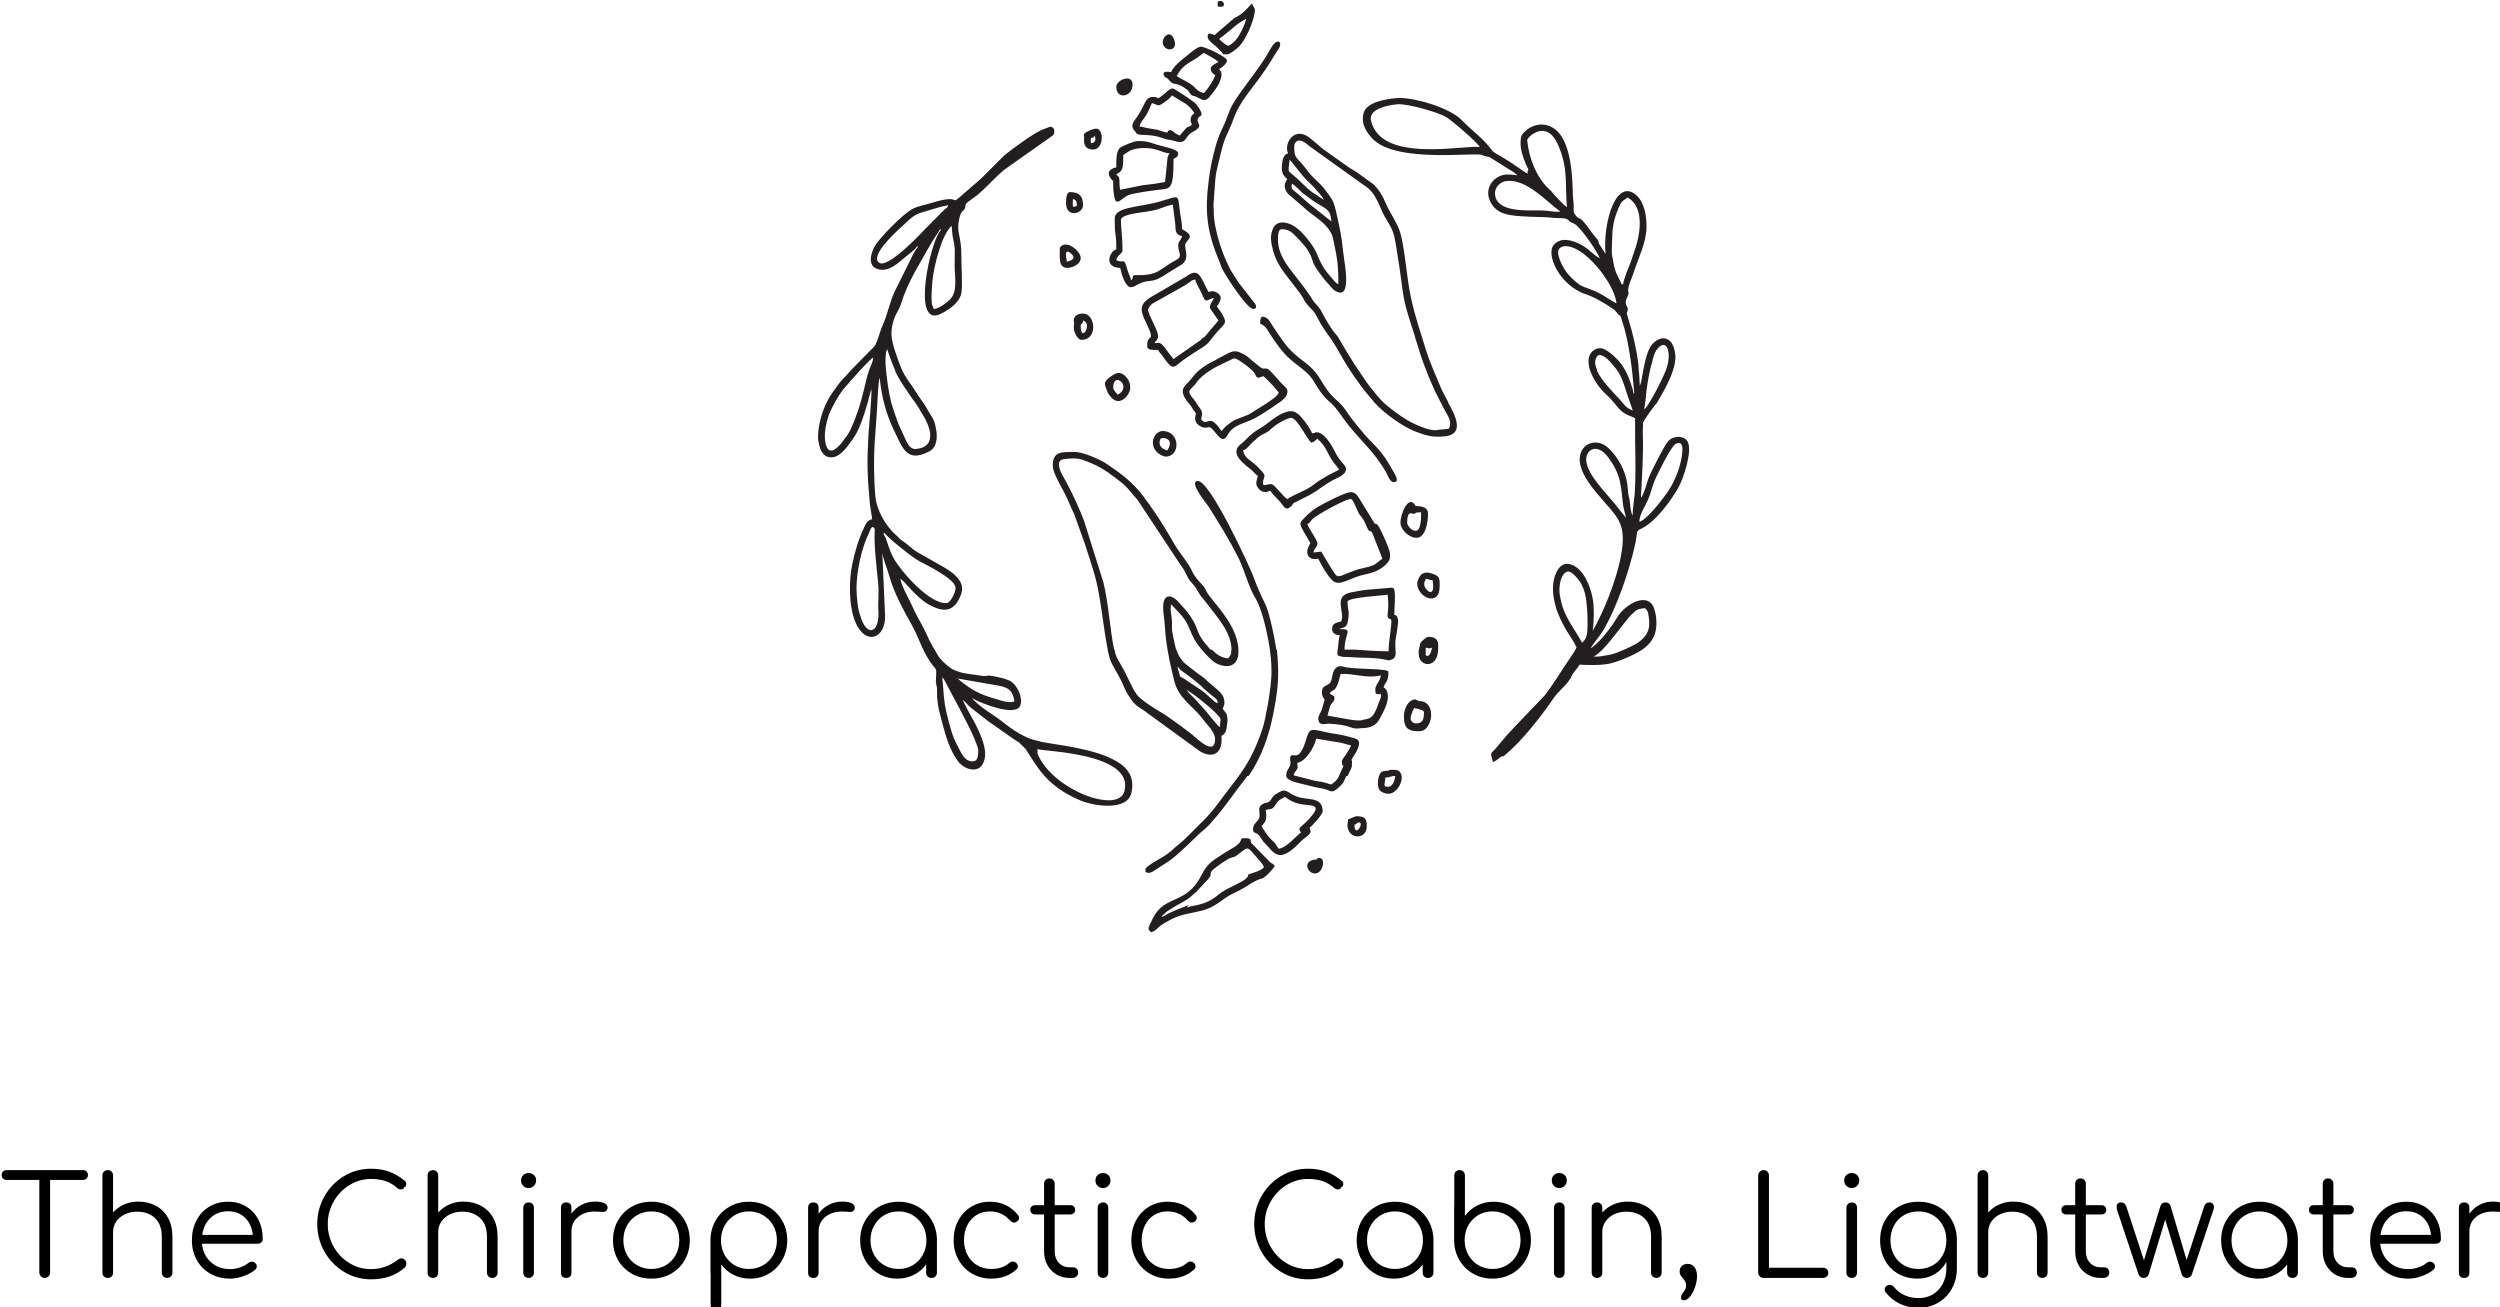 <svg xmlns="http://www.w3.org/2000/svg" xmlns:svg="http://www.w3.org/2000/svg" width="102.4mm" height="53.544mm" viewBox="0 0 102.4 53.544" id="svg1"><defs id="defs1"></defs><g id="layer1" transform="translate(-53.975,-121.708)"><g id="g10" transform="matrix(0.265,0,0,0.265,11.847,96.931)"><path fill-rule="evenodd" clip-rule="evenodd" fill="#231f20" d="m 363.568,124.382 c -1.743,-1.167 -1.854,-1.098 -3.377,-2.604 -2.493,-2.468 -2.098,-1.065 -1.886,-3.616 0.742,0.854 1.935,2.481 2.601,3.14 0.464,0.458 1.025,0.955 1.431,1.44 0.351,0.42 1.118,1.216 1.231,1.64 m -3.321,-1.104 1.717,1.273 c 2.097,1.364 2.637,1.211 2.801,3.18 l -2.597,-2.068 c -1.121,-0.833 -1.443,-1.212 -2.453,-2.092 -0.916,-0.798 -1.266,-0.777 -1.05,-1.701 0.608,0.408 1.055,0.883 1.582,1.408 z m -28.969,3.974 c 0,1.243 -0.021,1.554 0.156,2.833 0.08,0.579 0.083,1.198 0.083,1.95 -1.027,0.274 -2.027,2.812 0.598,2.87 0.213,0.914 0.766,2.99 1.674,2.99 0.675,0 1.225,-0.834 2.861,-0.966 1.139,-0.092 1.899,-0.612 2.688,-1.138 l 2.37,-1.458 c 1.069,-0.87 0.453,-2.089 0.453,-2.896 0,-0.954 1.918,-1.243 -0.479,-2.511 0,-0.987 -0.179,-1.634 -0.311,-2.56 -0.417,-2.922 0.169,-2.684 -3.13,-1.719 -3.072,0.898 -6.963,0.775 -6.963,2.605 z m 0.24,-7.893 c -2.297,0.535 -0.481,2.146 -0.479,2.152 0,0.629 -0.018,1.139 0.066,1.728 0.153,1.083 0.212,1.937 1.289,1.063 0.693,-0.563 1.082,-0.737 1.962,-0.908 1.037,-0.201 2.098,-0.351 3.311,-0.516 2.187,-0.297 2.7,0.305 2.7,-4.834 0.371,-0.099 0.717,-0.393 0.717,-0.837 0,-0.597 -1.912,-0.985 -2.56,-1.146 -1.664,-0.415 -1.859,-0.767 -3.658,-0.767 -0.623,0 -2.284,0.715 -2.708,1 -0.72,0.482 -0.64,2.133 -0.64,3.065 z m 5.74,-10.882 c -1.345,0 -1.182,1.08 -2.486,3.015 -0.64,0.95 -1.239,1.426 -0.236,2.457 0.127,0.131 0.025,0.26 0.593,0.364 0.454,0.083 2.008,-0.029 3.358,0.469 1.253,0.462 1.218,0.234 2.016,0.499 1.948,0.644 1.586,-0.728 2.715,-1.321 1.849,-0.97 0.856,-1.228 0.856,-1.895 0,-0.93 1.501,-0.161 -0.188,-2.443 -0.32,-0.433 -3.458,-2.46 -3.639,-2.46 -0.515,0 -1.091,0.698 -1.433,0.959 -1.284,0.985 -0.513,0.356 -1.556,0.356 z m 4.406,-5.76 c -0.488,0.397 -1.488,1.307 -1.655,1.933 -0.383,-0.089 -1.561,-0.23 -1.089,0.595 0.252,0.439 0.25,0.023 0.781,0.67 0.79,0.964 0.919,0.073 2.681,1.385 0.362,0.271 0.092,0.011 0.338,0.379 0.579,0.864 0.495,0.443 1.306,0.847 0.704,0.351 1.208,0.839 1.983,-0.147 0.705,-0.896 1.773,-2.172 1.773,-3.37 0,-0.439 -0.185,-0.578 -0.358,-0.837 0.496,-0.263 1.196,-0.894 1.196,-1.316 0,-0.592 -3.455,-2.146 -3.998,-2.146 -0.747,-10e-4 -2.343,1.605 -2.958,2.007 z m 5.042,-3.808 c -0.333,-0.077 -1.076,-0.552 -1.076,0.239 0,0.722 0.966,1.038 2.216,2.448 0.262,0.296 -0.063,0.303 0.774,0.303 0.451,0 1.634,-0.951 1.888,-1.222 1.05,-1.116 2.211,-3.77 2.417,-5.366 0.09,-0.704 -0.269,-0.646 -0.422,-1.305 -0.92,0.973 -1.442,1.66 -2.775,2.303 z m -23.919,33.008 c 0,1.381 -0.265,2.99 1.196,2.99 0.87,0 3.169,-0.987 1.35,-2.784 -1.382,-1.366 -2.546,-0.736 -2.546,-0.206 z m 3.708,-17.581 c 0,0.116 0.058,0.391 0.058,0.392 0.006,0.19 -0.359,1.881 1.377,1.881 1.694,0 1.69,-3.229 0.479,-3.229 -0.489,-10e-4 -1.914,0.577 -1.914,0.956 z m -2.751,10.524 c 0,2.405 2.631,1.706 2.631,0.359 0,-1.266 -0.451,-2.033 -2.033,-2.033 -0.535,0 -0.598,1.096 -0.598,1.674 z m 54.283,58.819 c 0,2.184 3.468,3.688 3.468,0.479 0,-0.777 0.091,-1.454 -0.611,-1.78 -0.857,-0.398 -1.87,-0.672 -2.437,0.167 -0.165,0.245 -0.42,0.812 -0.42,1.134 z m 1.077,0.119 c 0,-0.434 0.142,-0.419 0.239,-0.837 0.51,0.042 0.566,0.197 1.076,0.239 0.011,0.462 0.314,1.794 -0.358,1.794 -0.373,0.001 -0.957,-0.703 -0.957,-1.196 z m -31.92,-89.314 c 1.444,0.346 1.008,-0.837 0.479,-0.837 -0.582,0 -0.479,0.212 -0.479,0.837 z m -8.491,5.501 c 0,1.585 2.687,1.653 1.669,-0.592 -0.546,-1.203 -1.669,-0.294 -1.669,0.592 z m -7.175,6.936 c 0,2.012 2.511,1.618 2.511,-0.358 0,-1.719 -2.511,-0.742 -2.511,0.358 z m -6.698,17.342 c 0.53,0.141 0.598,0.415 0.598,1.076 -0.272,0.063 -0.275,0.093 -0.598,0.12 -0.007,-0.311 -0.049,-0.456 -0.046,-0.576 0.003,-0.117 0.046,-0.41 0.046,-0.62 z m 2.751,-9.448 c 0.725,-0.061 0.311,-0.046 0.495,-0.223 0.013,-0.012 0.044,-0.029 0.053,-0.067 0.009,-0.038 0.032,-0.048 0.05,-0.07 0.046,0.197 0.423,0.956 -0.479,1.196 -0.165,-0.333 -0.119,0.241 -0.119,-0.836 z m -3.827,17.938 c 0,-0.275 0.083,-0.358 0.358,-0.358 0.017,0 1.936,1.048 -0.239,1.554 -0.012,-0.554 -0.119,-0.426 -0.119,-1.196 z m 2.272,11.123 c 0,-0.505 0.297,-0.091 0.359,-0.837 1.558,0.416 -0.359,3.603 -0.359,0.837 z m 21.407,-44.369 c 0.378,-0.253 0.718,-0.566 1.075,-0.838 1.272,-0.972 1.501,-1.419 3.111,-2.271 -0.179,0.768 -0.671,1.765 -1.037,2.431 -0.417,0.76 -0.975,1.363 -1.714,1.754 -0.433,-0.115 -1.211,-0.741 -1.435,-1.076 z m -6.577,5.741 c 0.896,-1.693 1.865,-1.974 3.089,-2.771 l 1.097,-0.816 c 0.491,0.26 2.01,1.077 2.272,1.435 -0.169,0.045 -1.196,0.579 -1.196,0.957 0,0.577 0.372,0.845 0.717,1.077 -0.146,0.275 -0.224,0.523 -0.382,0.814 -0.263,0.484 -1.058,1.677 -1.412,1.937 -1.096,-0.255 -1.26,-0.9 -2.052,-1.416 -0.682,-0.445 -1.46,-0.767 -2.133,-1.217 z m 2.153,6.816 c 0,0.543 0.293,0.468 0.13,0.755 -0.141,0.247 -0.441,0.191 -0.752,0.417 -0.075,0.055 -0.988,1.124 -1.053,1.22 -0.228,-0.12 -0.501,-0.228 -0.714,-0.361 -0.077,-0.048 -0.884,-0.988 -1.199,-0.117 -0.36,-0.03 -0.69,-0.152 -1.046,-0.269 -0.468,-0.153 -0.396,-0.155 -1.069,-0.247 -0.808,-0.11 -1.434,-0.264 -2.19,-0.44 0.153,-0.657 0.674,-1.137 1.027,-1.723 0.386,-0.639 0.576,-1.218 0.886,-1.865 0.97,0.226 0.781,0.654 1.774,-0.02 0.484,-0.328 1.026,-0.714 1.335,-1.176 1.888,1.264 2.417,1.181 3.468,2.75 -0.343,0.23 -0.597,0.507 -0.597,1.076 z m -10.405,5.382 c 0.518,-0.274 0.731,-0.568 1.367,-0.786 1.248,-0.428 2.709,-0.349 3.939,0.023 0.587,0.177 1.247,0.509 1.869,0.523 -0.238,0.356 -0.325,0.367 -0.36,0.955 l -0.357,3.47 -1.743,0.291 c -0.661,0.09 -1.168,0.123 -1.812,0.221 l -3.382,0.685 c -0.146,-0.625 -0.076,-0.729 -0.111,-1.444 -0.036,-0.721 -0.163,-0.465 -0.486,-0.948 1.027,-0.544 1.076,-0.894 1.076,-2.99 z m -0.359,10.046 c 0,-0.872 3.095,-1.136 3.981,-1.281 1.794,-0.296 1.713,-0.377 3.09,-0.857 0.355,-0.124 0.646,-0.112 0.942,-0.254 l 0.38,2.97 c 0.077,0.906 -0.116,1.661 1.055,1.934 -0.143,0.616 -0.598,0.802 -0.598,1.435 0,1.235 0.868,1.684 -0.517,2.353 -0.727,0.352 -1.723,1.151 -2.641,1.665 -1.327,0.742 -3.435,0.541 -3.52,0.559 -0.621,0.131 -0.108,0.433 -0.617,0.806 -0.04,-0.477 -0.358,-0.946 -0.521,-1.511 -0.663,-2.289 -0.457,-0.978 -1.75,-1.599 0.062,-0.743 0.957,-0.96 0.957,-1.554 -0.002,-2.064 -0.241,-3.248 -0.241,-4.666 z m 20.45,13.753 c 0.779,0 0.359,-0.778 0.094,-1.049 l -2.416,-3.087 c -0.283,-0.436 -0.45,-0.742 -0.739,-1.174 -1.545,-2.304 -3.053,-7.073 -3.038,-9.639 0.006,-0.998 -0.103,-0.502 -0.011,-1.677 0.367,-4.657 0.081,-3.34 1.207,-7.891 0.517,-2.091 0.904,-2.424 1.522,-3.979 0.183,-0.46 0.332,-0.896 0.494,-1.3 0.85,-2.112 2.218,-3.711 3.571,-5.518 0.271,-0.362 0.508,-0.701 0.751,-1.043 1.247,-1.758 1.563,-2.467 2.535,-3.922 0.529,-0.792 -0.057,-1.706 -1.001,-0.403 -0.429,0.593 -0.824,1.534 -1.842,2.942 -0.353,0.487 -0.586,0.846 -0.939,1.333 -1.123,1.552 -3.2,4.182 -3.761,5.567 -0.626,1.546 -0.592,1.672 -1.373,3.292 -0.895,1.858 -1.628,5.249 -1.907,7.421 -0.649,5.047 -0.385,8.075 1.625,12.797 0.148,0.347 0.198,0.641 0.345,0.971 0.396,0.891 3.862,6.359 4.883,6.359 z m -13.525,22.821 c 2.304,0 2.259,-3.946 -0.479,-3.946 -0.966,0 -1.655,1.124 -1.492,2.087 0.094,0.56 0.352,0.932 0.679,1.237 0.255,0.239 0.846,0.622 1.292,0.622 z m -0.957,-2.153 c 0,-0.367 0.111,-0.717 0.478,-0.717 0.972,0 1.554,0.665 0.718,1.913 -0.578,-0.134 -1.196,-0.49 -1.196,-1.196 z m -4.574,-8.92 c -0.05,-0.379 -0.202,-0.756 -0.479,-1.096 -1.032,-1.264 -1.873,-0.664 -2.656,-0.084 -1.09,0.808 -0.737,1.191 -0.409,2.073 0.102,0.275 0.182,0.453 0.372,0.705 0.087,0.115 0.189,0.245 0.308,0.367 1.346,1.448 2.904,-0.435 2.904,-1.515 0.001,-0.151 -0.013,-0.302 -0.04,-0.45 z m -1.146,-0.214 c 0.262,0.499 0.203,1.222 -0.738,1.72 -0.143,-0.135 -0.442,-0.475 -0.605,-0.763 -0.061,-0.112 -0.101,-0.214 -0.101,-0.293 0,-1.611 1.05,-1.379 1.444,-0.664 z m 45.424,23.844 c 1.415,0 1.794,-2.417 1.794,-3.708 0,-0.992 -0.878,-1.196 -1.913,-1.196 -1.057,-1.996 -2.396,1.274 -2.35,2.622 0.037,1.042 1.324,2.282 2.469,2.282 z m -0.478,-3.707 c 0.479,0 0.037,-0.239 1.196,-0.239 0,0.561 0.063,2.87 -0.837,2.87 -0.801,0 -1.315,-1.015 -1.315,-1.196 0,-2.041 0.692,-1.435 0.956,-1.435 z M 341.791,153.9 c 0,0.015 0,0.029 0,0.043 -0.007,0.216 0.038,0.43 0.118,0.641 0.072,0.203 0.173,0.389 0.289,0.564 0.13,0.208 0.28,0.411 0.431,0.609 h 0.037 c 0.212,0.256 0.418,0.505 0.56,0.774 0.25,0.475 0.345,0.459 0.598,0.837 -0.173,0.743 -0.28,1.403 0.565,1.946 0.764,0.49 1.19,0.207 1.468,0.207 0.741,0 1.903,2.982 2.778,1.343 0.931,-1.746 2.342,-1.748 4.24,-2.697 0.713,-0.357 2.548,-1.506 3.737,-2.41 h 0.066 c 0.645,-0.458 1.205,-0.959 1.268,-1.533 0.15,-0.597 -0.309,-0.934 -0.732,-1.318 -0.58,-0.559 -1.587,-1.835 -2.109,-2.254 -0.083,-0.073 -0.151,-0.123 -0.2,-0.143 -0.271,-0.109 -0.417,-0.019 -0.633,-0.038 -0.035,-0.005 -0.07,-0.01 -0.105,-0.018 -0.144,-0.036 -0.322,-0.126 -0.578,-0.337 -0.433,-0.357 -0.812,-0.667 -1.15,-0.934 -0.479,-0.444 -1.008,-0.888 -1.625,-1.123 -0.999,-0.51 -1.554,-0.236 -2.773,0.444 -0.356,0.181 -0.713,0.367 -1.044,0.564 l -0.123,0.074 c -0.204,0.106 -0.422,0.218 -0.657,0.333 -0.462,0.227 -0.687,0.378 -1.125,0.669 -0.752,0.499 -1.251,0.965 -1.798,1.67 -0.605,0.78 -1.191,1.245 -1.411,1.709 -0.015,0.028 -0.026,0.055 -0.034,0.08 -0.038,0.1 -0.058,0.197 -0.058,0.298 z m 9.914,-3.843 c 0.136,0.112 0.254,0.211 0.343,0.283 1.274,1.033 0.863,1.287 1.214,1.434 0.11,0.135 0.186,0.129 0.359,0.068 0.113,-0.009 0.196,-0.056 0.307,-0.107 0.088,-0.028 0.19,-0.057 0.312,-0.085 0.056,0.037 0.112,0.079 0.17,0.124 0.313,0.274 0.839,0.815 1.302,1.316 l 0.906,1.056 c -0.024,0.092 -0.06,0.175 -0.104,0.251 -0.095,0.141 -0.238,0.297 -0.413,0.46 -0.104,0.085 -0.212,0.164 -0.316,0.242 -1.271,0.963 -2.198,1.436 -3.397,2.224 -0.777,0.51 -1.777,0.707 -2.588,1.119 -0.407,0.207 -0.732,0.459 -1.075,0.719 -0.7,0.528 -0.601,0.701 -0.954,0.959 -1.842,-2.75 -2.061,-0.924 -2.887,-1.533 -0.691,-0.509 0.431,-0.847 -0.477,-2.039 l -0.57,-0.79 h 0.053 c -0.03,-0.046 -0.06,-0.089 -0.089,-0.127 -0.476,-0.608 -0.773,-0.975 -0.914,-1.242 -0.095,-0.197 -0.111,-0.35 -0.05,-0.513 0.093,-0.196 0.324,-0.403 0.672,-0.76 0.345,-0.354 0.591,-0.789 0.918,-1.114 0.755,-0.749 1.706,-1.365 2.688,-1.885 l 2.452,-1.183 c 0.083,-0.023 0.165,-0.036 0.248,-0.036 0.291,0 1.18,0.616 1.89,1.159 z m 8.264,24.413 c 0,0.543 1.069,2.073 1.555,2.99 -1.053,1.572 -0.313,2.744 1.196,2.392 0.396,0.75 0.785,1.481 1.268,2.201 1.385,2.067 1.788,1.759 4.301,0.737 0.751,-0.306 1.47,-0.447 2.23,-0.64 0.807,-0.205 1.448,-0.454 2.01,-0.86 1.859,-1.347 1.552,-2.109 0.316,-4.866 -1.37,-3.056 -0.977,-1.256 -1.602,-2.346 l -2.278,-3.7 c -0.251,-0.413 -0.601,-0.811 -1.223,-0.811 -0.799,0 -3.703,1.536 -4.427,1.912 -1.258,0.655 -2.156,1.403 -3.072,2.429 -0.134,0.15 -0.274,0.318 -0.274,0.562 z m 1.076,0 c 0.432,-0.115 0.283,-0.222 0.804,-0.751 0.613,-0.621 5.544,-3.374 6.01,-3.069 0.193,0.126 0.479,0.76 0.579,0.972 0.185,0.388 0.319,0.73 0.482,1.073 0.303,0.637 0.659,0.662 1.182,1.928 0.723,1.752 0.522,0.397 1.028,1.363 l 1.516,3.866 c -1.034,0.692 -0.893,0.999 -2.682,1.385 -1.307,0.281 -1.875,0.53 -2.973,0.974 -1.522,0.616 -1.313,0.521 -2.312,-0.97 l -1.485,-2.486 -1.192,0.142 c 0.061,-0.729 0.598,-0.706 0.598,-1.436 0,-0.541 -1.389,-2.28 -1.555,-2.991 z m -7.653,-7.414 c -0.091,0.386 -0.239,0.742 -0.239,1.196 0,0.384 0.72,1.834 2.152,1.077 0.358,0.535 0.758,0.94 1.226,1.405 0.954,0.947 1.028,1.854 1.962,1.064 0.217,-0.184 0.059,-0.041 0.219,-0.259 l 0.145,-0.213 c 0.017,-0.019 0.04,-0.046 0.057,-0.063 l 2.543,-1.284 c 1.376,-0.759 1.903,-1.355 3.498,-2.243 0.626,-0.349 2.071,-0.792 2.071,-1.755 0,-0.594 -0.988,-1.146 -1.65,-2.535 -0.452,-0.949 -1.495,-2.751 -2.547,-3.081 -0.518,-0.163 -0.447,0.063 -1.064,0.114 -0.124,-0.532 -0.994,-1.697 -1.343,-2.125 -0.463,-0.568 -1.178,-1.455 -2.179,-1.282 -1.852,0.321 -3.27,1.966 -4.533,2.647 -0.702,0.378 -1.485,1.022 -2.021,1.566 -0.338,0.342 -0.563,0.592 -0.929,0.865 -2.013,1.503 0.947,3.368 1.706,4.039 0.35,0.312 0.545,0.612 0.926,0.867 z m -2.273,-3.947 c 0.61,-0.163 1.175,-1.053 1.674,-1.435 0.33,-0.253 0.507,-0.486 0.834,-0.721 0.679,-0.488 1.046,-0.413 1.887,-1.222 0.661,-0.636 2.392,-1.645 3.02,-1.645 0.942,0 2.414,3.222 3.109,3.827 0.627,-0.146 0.515,-0.301 0.957,-0.598 1.429,1.241 1.515,2.315 2.475,3.625 0.362,0.495 0.594,0.629 0.874,1.159 -0.696,0.369 -1.381,0.672 -2.04,1.069 -0.668,0.403 -1.28,0.729 -1.878,1.231 -1.058,0.887 -2.896,1.441 -4.095,2.244 -0.577,-0.386 -1.83,-2.025 -2.292,-2.263 -0.572,-0.295 -1.691,0.664 -1.437,-0.504 0.205,-0.943 0.605,-0.765 -0.845,-2.227 -0.983,-0.99 -2.087,-1.32 -2.243,-2.54 z m 27.658,-17.436 h 0.011 c 0.052,0.181 0.103,0.357 0.15,0.499 0.107,0.316 0.183,0.583 0.263,0.86 0.046,0.147 0.092,0.296 0.138,0.447 0.663,2.166 1.664,4.273 2.51,6.34 l 1.025,1.939 h -0.055 c 1.023,1.805 2.655,4.858 -0.503,5.183 -1.858,0.191 -2.87,-0.1 -4.513,-0.718 -1.996,-0.752 -4.974,-2.899 -6.383,-4.5 l -0.799,-0.963 c -0.187,-0.219 -0.374,-0.444 -0.561,-0.675 l -0.321,-0.388 c -0.069,-0.092 -0.131,-0.178 -0.19,-0.261 -0.694,-0.901 -1.365,-1.856 -1.96,-2.786 -0.734,-1.105 -1.375,-2.268 -2.032,-3.414 -0.49,-0.836 -0.644,-1.092 -1.666,-2.489 -0.623,-0.852 -1.063,-1.714 -1.555,-2.631 -0.417,-0.779 -1.35,-1.357 -1.8,-2.266 -0.363,-0.732 -0.791,-1.224 -1.258,-1.852 -1.365,-1.835 -2.941,-3.437 -3.535,-5.793 -0.287,-1.144 -0.521,-2.09 -0.059,-3.268 0.49,-1.243 1.677,-1.234 2.779,-0.768 0.571,0.241 0.773,0.454 1.228,0.806 0.772,0.599 2.311,2.546 2.715,3.504 0.773,1.83 1.072,2.47 2.328,3.891 0.315,0.357 0.699,0.939 1.105,1.047 0,-3.12 -0.196,-4.109 -0.802,-6.972 -0.398,-1.879 -2.237,-3.066 -3.656,-4.118 l -3.338,-2.881 c -0.623,-0.773 -0.661,-1.453 -0.098,-2.293 -0.704,-0.472 -0.906,-1.156 -0.834,-2.027 0.06,-0.724 0.159,-1.735 0.953,-1.92 -0.718,-1.496 1,-4.502 3.616,-2.181 0.265,0.235 0.39,0.319 0.653,0.542 0.421,0.357 0.711,0.636 1.163,0.99 l 3.92,2.777 c 0.469,0.316 0.836,0.516 1.331,0.821 l 2.563,1.862 c 0.765,0.768 1.325,1.631 1.753,2.671 0.669,1.624 1.721,2.976 2.27,4.548 0.539,1.543 1,5.725 1.261,7.588 0.488,3.466 1.248,5.866 2.183,8.849 z m -12.623,0.547 c 0.604,1.026 1.38,2.336 2.238,3.683 0.544,0.808 1.104,1.601 1.8,2.656 0.262,0.397 0.419,0.552 0.672,0.883 0.479,0.625 1.276,1.606 1.939,2.26 0.12,0.112 0.238,0.218 0.355,0.316 1.308,1.1 3.012,2.366 4.587,3.067 0.717,0.32 2.111,0.915 3.031,0.915 l 2.153,-0.24 c 0.501,-1.045 -0.087,-1.882 -0.593,-2.756 l -0.64,-1.247 h -0.014 c -0.234,-0.456 -0.449,-0.882 -0.647,-1.288 l -0.035,-0.073 -0.011,-0.024 c -0.68,-1.399 -1.168,-2.55 -1.623,-3.783 -0.394,-0.961 -0.781,-2.041 -1.296,-3.788 -0.118,-0.403 -0.207,-0.588 -0.325,-0.991 -0.015,-0.048 -0.027,-0.094 -0.039,-0.138 h 0.026 l -0.188,-0.587 c -0.631,-1.977 -1.45,-4.284 -1.744,-6.507 -0.331,-2.496 -0.65,-4.754 -1.06,-7.193 -0.405,-2.418 -0.65,-2.528 -1.721,-4.378 -0.867,-1.5 -1.276,-3.73 -3.24,-4.892 l -8.434,-6.037 c -0.203,-0.16 -1.304,-1.259 -1.993,-0.704 -0.211,0.17 -0.33,0.412 -0.33,0.755 0,1.757 0.256,1.581 1.281,2.785 0.594,0.698 0.846,1.203 1.619,1.969 0.535,0.531 1.267,1.175 1.715,1.752 0.432,0.555 1.183,1.499 1.438,2.149 0.269,0.684 0.541,1.968 0.713,2.756 0.709,3.255 0.562,3.35 0.956,6.099 0.09,0.622 0.884,5.092 -0.547,5.092 -0.987,0 -1.634,-1.088 -2.002,-1.466 -0.277,-0.285 -0.305,-0.308 -0.561,-0.635 -2.43,-3.108 -1.306,-2.434 -2.508,-4.428 -0.242,-0.401 -0.74,-1.016 -1.057,-1.335 -1.02,-1.03 -1.553,-1.941 -2.962,-1.941 -0.646,0 -0.598,1.12 -0.598,1.674 0,2.189 1.45,4.005 2.58,5.433 0.665,0.84 2.267,2.901 2.72,3.738 0.301,0.556 1.012,1.073 1.4,1.829 0.472,0.917 1.229,2.263 1.838,3.066 0.784,1.031 0.464,0.403 1.107,1.554 z m -10.523,-0.547 h 0.008 c -0.108,-0.161 -0.216,-0.322 -0.322,-0.482 -0.612,-0.917 -0.571,-1.202 -1.555,-1.674 0,-0.684 10e-4,-0.627 0.239,-1.077 1.006,0 1.285,0.862 1.771,1.577 1.766,2.6 2.246,3.479 4.597,5.26 0.152,0.111 0.303,0.224 0.45,0.341 0.561,0.438 1.063,0.924 1.52,1.466 0.501,0.594 0.925,1.426 1.372,2.096 0.162,0.243 0.317,0.473 0.477,0.693 0.223,0.298 0.458,0.582 0.713,0.836 0.149,0.15 0.285,0.282 0.408,0.4 0.244,0.215 0.486,0.427 0.717,0.648 h -0.03 c 0.445,0.428 0.77,0.794 1.436,1.803 0.692,1.049 1.546,1.957 2.327,2.935 0.952,1.193 2.334,2.193 3.629,4.264 0.347,0.555 0.645,1.076 0.972,1.659 0.212,0.379 1.066,1.68 -0.024,1.594 -0.557,-0.044 -0.89,-1.094 -1.127,-1.519 -1.651,-2.953 -3.772,-4.731 -5.84,-7.315 -0.921,-1.151 -1.629,-2.414 -2.706,-3.421 h -0.016 c -0.229,-0.199 -0.477,-0.412 -0.761,-0.71 l -0.006,-0.006 c -0.015,-0.015 -0.028,-0.03 -0.043,-0.045 l -0.028,-0.03 c -0.321,-0.347 -0.688,-0.806 -1.126,-1.474 -0.264,-0.402 -0.456,-0.773 -0.678,-1.13 -0.178,-0.263 -0.365,-0.521 -0.573,-0.767 -1.016,-1.109 -2.321,-1.87 -3.396,-2.904 -0.695,-0.67 -1.3,-1.444 -1.863,-2.243 -0.194,-0.257 -0.37,-0.516 -0.542,-0.775 z m -18.239,0.817 0.27,0.04 c 0.117,-0.027 0.221,-0.04 0.318,-0.039 0.161,-0.002 0.346,0.043 0.532,0.194 0.009,0.007 0.018,0.016 0.028,0.025 0.314,0.257 0.635,0.743 1.183,1.484 0.232,0.314 0.45,0.531 0.632,0.803 l 4.221,-2.955 0.348,-0.369 h 0.12 c 0.248,-0.237 0.497,-0.518 0.775,-0.89 l 1.484,-1.745 -1.315,-1.914 c 0,-0.896 0.43,-0.925 0.598,-1.555 -0.861,0.072 -1.188,0.941 -1.664,-0.25 -0.432,-1.082 -1.019,-1.812 -1.207,-2.62 -0.616,0.144 -0.539,0.171 -0.959,0.476 -0.317,0.23 -0.6,0.399 -0.947,0.607 l -4.747,2.668 c -0.203,0.153 -0.642,0.698 -0.642,0.913 0,0.729 1.555,3.18 1.555,4.066 10e-4,0.537 -0.328,0.773 -0.583,1.061 z m -0.67,-0.817 h 0.072 c 0.155,-0.232 0.126,-0.664 -0.61,-2.158 -1.169,-2.374 -1.166,-3.144 1.514,-4.582 l 4.533,-2.643 c 2.075,-1.533 2.229,-0.116 3.52,2.323 0.344,-0.028 0.663,-0.306 1.391,0.164 0.996,0.641 0.288,1.422 -0.076,2.109 0.327,0.488 0.574,0.717 0.88,1.273 0.853,1.552 0.163,1.315 -1.31,3.201 -1.184,1.517 -1.052,1.377 -2.942,2.559 -0.458,0.287 -0.86,0.575 -1.292,0.86 -1.8,1.185 -1.885,1.947 -2.841,0.929 -0.287,-0.308 -0.53,-0.67 -0.769,-1.025 -0.325,-0.481 -0.51,-0.548 -0.78,-1.036 -0.012,-0.02 -0.023,-0.042 -0.035,-0.063 -0.311,0 -0.564,0 -0.772,-0.01 -0.097,0 -0.174,-0.004 -0.246,-0.018 -0.313,-0.035 -0.48,-0.112 -0.567,-0.285 l -0.101,-0.067 c 0,-0.148 0.005,-0.281 0.015,-0.399 -0.002,-0.055 -0.003,-0.114 -0.003,-0.178 0,-0.42 0.125,-0.597 0.258,-0.722 0.056,-0.09 0.113,-0.159 0.161,-0.232 z m -11.177,0 h 0.002 c -0.125,-0.145 -0.227,-0.308 -0.294,-0.438 -0.443,-0.845 -0.271,-1.269 -0.256,-1.752 0.018,-0.56 -0.059,0.128 -0.059,-0.445 0,-0.798 0.758,-1.077 1.436,-1.077 1.724,0 2.257,3.259 0.48,3.941 -0.125,0.052 -0.256,0.088 -0.391,0.104 -0.021,0.002 -0.042,0.004 -0.063,0.006 -0.084,0.01 -0.173,0.016 -0.266,0.016 -0.196,0 -0.385,-0.134 -0.543,-0.305 -0.015,-0.016 -0.03,-0.033 -0.046,-0.05 z m 36.673,82.835 c 1.28,0 1.695,-2.392 0.718,-2.392 -0.777,0 0.003,0.1 -0.603,0.253 -0.174,0.044 -0.273,-0.022 -0.595,0.095 -1.308,0.478 -0.58,2.044 0.48,2.044 z m 5.022,-7.534 c 0,2.306 2.99,2.417 2.99,0.239 0,-1.28 -0.342,-1.555 -1.675,-1.555 l -1.195,0.479 z m 1.076,0 c 0.55,-0.147 0.303,-0.359 0.718,-0.359 0.874,0 -0.669,2.509 -0.718,0.359 z m 5.263,-4.784 c 1.792,0 3.144,-3.707 0.837,-3.707 -1.022,0 -0.57,0.083 -0.871,0.139 -0.021,0.003 -0.055,0.007 -0.075,0.009 -0.219,0.026 -0.619,-0.008 -0.91,0.145 -0.566,0.297 -0.871,2.204 -0.336,2.856 0.259,0.315 0.843,0.558 1.355,0.558 z m -0.478,-2.511 c 0.854,0 0.593,-0.239 1.555,-0.239 -0.087,0.373 -0.154,0.783 -0.338,1.097 -0.204,0.351 -0.446,0.577 -0.858,0.577 -0.821,0 -0.38,-0.532 -0.359,-1.435 z m 5.212,-19.777 h -0.05 c -0.014,0.154 -0.021,0.294 -0.021,0.403 0,0.111 0.009,0.217 0.024,0.318 0.057,2.008 2.889,2.259 2.994,-0.662 0.034,-0.947 0.21,-2.031 -1.561,-2.031 -0.206,0 -1.04,0.701 -1.145,0.888 -0.101,0.188 -0.19,0.652 -0.241,1.084 z m 1.922,0 c -0.162,1.025 -0.767,1.168 -0.893,0.796 v -1.093 c 0.511,0.042 0.488,0.225 0.957,0 0,0.105 -0.004,0.204 -0.011,0.297 z m -4.264,10.329 c 0,0.136 0.009,0.263 0.025,0.385 0.047,1.683 1.026,1.905 2.271,1.905 0.771,0 1.138,-0.365 1.434,-0.838 0.38,-0.606 0.555,-1.358 0.457,-2.016 -0.063,-0.957 -0.657,-1.737 -1.606,-1.795 -0.229,-0.014 -0.094,0.049 -0.393,-0.067 -0.057,-0.022 -0.351,-0.205 -0.394,-0.205 -1.133,0 -1.794,1.462 -1.794,2.631 z m 1.913,1.077 c -0.505,0 -0.788,-0.304 -0.882,-0.705 0.041,-0.751 0.547,-1.669 0.547,-1.67 0.668,0.156 1.393,0.281 1.531,0.603 -0.004,0.876 -0.068,1.772 -1.196,1.772 z m -16.503,16.145 c 0.372,-0.25 2.032,-2.093 2.032,-2.512 0,-2.582 -2.568,-1.548 -4.428,-2.508 -1.461,-0.753 -1.288,-1.148 -2.883,-0.139 -0.418,0.265 -0.479,0.531 -0.765,0.909 -0.375,0.497 -0.589,0.246 -1.134,0.541 -1.245,0.672 -0.011,1.651 -0.861,2.606 -0.317,0.356 -0.692,0.708 -0.692,1.341 0,0.864 0.535,0.06 1.396,1.595 0.191,0.341 0.176,0.269 0.428,0.529 1.425,1.474 2.096,3.255 5.263,0.06 0.213,-0.216 0.373,-0.4 0.603,-0.593 0.939,-0.786 1.499,-0.963 1.041,-1.829 z m -3.827,-4.784 0.955,0.6 c 0.483,0.243 0.647,0.314 1.218,0.457 1.508,0.377 3.538,-0.083 2.135,1.696 -1.751,2.22 -2.445,1.779 -1.797,2.749 -0.741,0.497 -2.238,2.409 -3.468,2.512 -0.908,-1.357 -0.072,-0.328 -1.348,-1.642 -0.452,-0.464 -0.917,-1.28 -1.283,-1.826 0.303,-0.452 0.658,-0.587 0.719,-1.317 0.109,-1.311 -0.506,-1.171 0.574,-1.331 0.631,-0.093 0.729,-0.528 1.061,-0.978 0.442,-0.602 0.65,-0.529 1.234,-0.92 z m 3.31,-8.893 c -1.05,3.552 -1.878,2.078 -2.354,2.554 -0.186,0.185 -0.129,0.47 -0.093,0.79 -0.002,0.121 0.008,0.239 0.019,0.35 -0.005,0.127 -0.026,0.256 -0.078,0.382 -0.278,0.678 -0.552,0.694 -0.565,1.522 -0.005,0.018 -0.01,0.036 -0.015,0.054 h 0.015 v 0.012 c 0,0.847 2.459,1.189 3.243,1.42 1.279,0.377 2.293,0.454 2.922,0.667 0.743,0.251 0.926,0.659 2,-0.38 0.434,-0.419 0.583,-0.491 0.824,-1.089 0.072,-0.18 0.181,-0.396 0.302,-0.629 h 0.191 c 0.272,-0.555 0.516,-1.087 0.596,-1.285 0.09,-0.223 0.085,-0.421 0.056,-0.592 0.021,-0.094 0.031,-0.183 0.031,-0.264 0,-0.208 -0.045,-0.281 -0.094,-0.307 0.173,-0.537 1.193,-1.555 1.193,-2.785 -0.013,-0.008 -0.025,-0.017 -0.038,-0.025 -0.049,-0.246 -0.234,-0.437 -0.626,-0.548 -3.066,-0.868 -2.748,-0.55 -4.678,-0.998 -2.126,-0.493 -2.334,-0.593 -2.851,1.151 z m 6.931,0.895 c -0.116,0.452 -0.418,0.853 -0.635,1.22 -0.168,0.283 -0.243,0.389 -0.437,0.64 -0.229,0.298 -0.464,0.673 -0.294,0.917 -0.002,0.03 -0.003,0.062 -0.003,0.095 0,0.265 0.06,0.29 0.22,0.326 -0.803,1.589 -0.611,2.011 -1.918,2.886 -0.561,-0.13 -0.831,-0.295 -1.501,-0.412 -0.654,-0.114 -0.979,-0.123 -1.504,-0.29 l -2.795,-0.718 c 0.169,-0.75 0.761,-0.861 0.605,-1.504 0.01,-0.116 -0.011,-0.251 -0.074,-0.418 1.345,-0.206 2.648,-2.383 2.966,-3.745 l 3.884,0.644 c 0.469,0.113 0.988,0.33 1.486,0.359 z m -1.511,-12.213 c -1.134,0 -1.278,0.992 -1.48,1.987 -0.278,1.366 -1.51,0.651 -1.51,2.079 0,0.069 0.004,0.131 0.012,0.187 0.031,0.398 0.286,0.755 0.419,0.932 l -0.44,1.502 c -0.155,0.479 -0.735,1.25 -0.505,1.678 0.002,0.032 0.007,0.065 0.014,0.098 0.144,0.685 0.961,0.494 1.501,0.428 4.02,0.204 3.188,0.985 5.122,0.694 1.317,0 2.242,-0.36 2.832,-1.474 0.521,-0.983 1.412,-2.564 1.22,-3.667 -0.018,-0.484 -0.2,-0.9 -0.646,-1.169 0.222,-0.742 0.573,-0.72 0.709,-1.643 0.049,-0.331 0.058,-0.584 0.027,-0.774 0.058,-0.234 -1.159,-0.341 -2.783,-0.414 -1.547,-0.069 -3.475,-0.1 -4.492,-0.444 z m 6.123,1.419 c -0.142,1.105 -0.861,1.313 -0.861,2.288 0,0.07 0.009,0.126 0.025,0.172 -0.001,0.028 -0.002,0.057 -0.002,0.084 0,0.464 0.396,0.359 0.837,0.359 0.013,0.153 0.027,0.258 0.04,0.337 -0.011,0.092 -0.056,0.209 -0.163,0.496 -0.891,2.367 -1.015,2.943 -2.615,3.134 -0.583,0.383 -3.436,-0.302 -5.52,-0.644 0.293,-0.759 0.269,-1.41 0.695,-1.917 0.42,-0.499 0.475,-0.687 0.36,-0.81 0.151,-0.379 -0.328,-0.317 -0.721,-0.721 0.627,-0.805 0.988,0.086 1.704,-2.985 1.966,-0.143 4.123,0.779 6.221,0.207 z m -35.543,39.72 c 0.509,-0.119 0.826,-0.418 1.166,-0.748 0.381,-0.369 0.583,-0.456 1.054,-0.74 2.233,-1.347 3.199,-1.253 5.578,-1.837 2.282,-0.56 3.119,-1.785 4.719,-2.576 0.458,-0.227 0.835,-0.393 1.275,-0.639 0.374,-0.209 0.8,-0.434 1.136,-0.658 1.783,-1.186 2.108,-0.99 2.489,-1.219 0.377,-0.227 1.623,-1.457 1.719,-1.869 -0.376,-0.433 -0.255,-0.203 -0.68,-0.516 l -2.956,-3.024 c -0.197,-0.468 0.096,-0.544 -0.488,-0.697 -0.088,-0.023 -0.779,-0.034 -0.846,-0.005 -0.329,0.143 -0.178,0.151 -0.267,0.316 -0.16,0.298 -0.028,0.346 -0.86,0.939 -0.454,0.324 -0.975,0.569 -1.487,0.905 -1.822,1.198 -2.734,1.555 -3.7,3.475 -2.421,4.81 -5.677,2.947 -7.573,6.778 -0.94,1.902 -0.694,1.496 -0.279,2.115 z m 5.74,-4.185 c -0.025,0.016 -0.063,0.031 -0.081,0.039 -1.145,0.488 -1.321,0.465 -2.95,1.235 l -0.848,0.468 c -0.01,-0.021 -0.047,0.072 -0.087,0.072 l -0.1,-0.14 c 0.345,-0.231 0.49,-0.472 0.835,-0.72 0.992,-0.712 1.938,-1.147 2.851,-1.693 0.786,-0.47 0.875,-0.678 1.661,-1.329 l 1.441,-1.549 c 1.84,-1.807 -0.635,-0.789 2.708,-3.033 1.645,-1.104 1.388,-0.542 2.008,-0.982 1.986,-1.412 1.496,-1.688 3.18,0.243 0.503,0.578 0.984,1.02 1.103,1.528 -0.28,0.382 -0.924,0.619 -1.478,0.794 -1.691,0.536 -0.44,0.173 -1.302,0.97 -0.533,0.492 -2.188,1.202 -2.937,1.608 -0.47,0.255 -0.969,0.572 -1.367,0.906 -2.085,1.746 -3.874,1.518 -4.756,1.941 -0.136,-0.383 0.301,0.053 0.119,-0.358 z m -0.622,-35.016 c -0.607,-0.374 -0.576,-0.094 -0.733,-0.822 l -0.272,-0.911 0.096,-0.068 c 0.451,0.673 1.072,0.919 1.693,1.416 0.95,0.759 1.595,1.213 2.46,2.083 0.288,0.29 0.526,0.457 0.841,0.713 0.609,0.495 1.015,0.724 1.115,1.134 -0.003,0.079 -0.014,0.163 -0.034,0.256 -0.526,-0.141 -1.387,-1.245 -2.51,-2.034 l -1.796,-1.193 c -0.289,-0.192 -0.544,-0.381 -0.86,-0.574 z m 5.526,7.509 c -0.454,-0.304 -2.118,-2.542 -2.661,-3.08 l -1.374,-1.496 c -0.297,-0.296 -0.812,-0.762 -1.079,-1.197 1.337,0.771 4.904,3.66 5.231,4.489 -0.01,0.766 -0.107,0.84 -0.117,1.284 z m 19.279,-12.003 h 1.501 c 1.451,0.121 3.931,0.266 5.314,0.266 0,-0.887 0.139,-1.849 0.273,-2.92 0.377,-3.011 0.004,-1.613 -0.38,-2.329 -0.194,-0.363 0.254,-1.236 -0.041,-3.509 -0.633,0.147 -6.191,0.403 -6.191,1.097 0,1.298 0.317,1.362 0.091,2.761 -0.218,1.341 -0.558,1.112 -1.324,1.429 -0.019,0.007 -0.057,0.022 -0.082,0.038 2.315,0 0.9,0.37 0.839,3.167 z m -1.075,0 h 0.04 c 0.063,-0.851 0.185,-1.937 0.316,-2.21 -0.615,-0.052 -1.196,-0.289 -1.196,-0.957 0,-0.788 0.432,-0.962 1.435,-1.196 0.041,-0.492 0.12,-0.267 0.12,-0.718 0,-0.794 -0.239,-1.244 -0.239,-2.153 0,-0.947 0.67,-1.421 1.52,-1.589 0.687,-0.136 1.922,-0.375 2.676,-0.434 l 3.251,-0.271 c 0.688,-0.104 0.81,-0.057 0.904,0.55 0.133,0.846 -0.057,2.6 -0.057,3.595 0.443,0.118 0.458,0.283 0.584,0.755 0.085,0.318 -0.258,2.406 -0.338,2.829 -0.365,1.922 0.661,3.191 -1.122,3.468 -2.234,-0.534 -3.404,-0.311 -6.23,-0.522 -0.318,-0.024 -0.603,0.016 -0.92,-0.037 -0.221,-0.036 -0.469,-0.146 -0.746,-0.211 0,-0.068 0.002,-0.153 0.006,-0.25 l -0.029,-0.006 c -0.001,-0.149 0.008,-0.377 0.025,-0.643 z m -9.458,0 h 0.078 c 0.101,0.801 0.159,1.629 0.178,2.474 0.111,2.199 -0.112,4.363 -0.716,7.406 -0.658,3.322 -1.765,6.566 -3.646,9.389 -0.059,0.088 -0.117,0.174 -0.176,0.258 h -0.186 c -0.063,0.09 -0.128,0.18 -0.193,0.27 -0.311,0.422 -0.571,0.713 -0.89,1.143 -0.962,1.297 -3.054,4.192 -4.003,5.206 -0.465,0.497 -0.904,1.11 -1.446,1.543 -1.511,1.206 -3.27,3.262 -5.415,4.871 -0.375,0.282 -0.801,0.537 -1.231,0.802 -1.408,0.866 -1.781,1.43 -2.581,1.007 0,-0.558 -0.074,-0.513 0.277,-0.799 1.3,-1.06 2.769,-1.478 4.177,-2.879 0.265,-0.264 0.319,-0.275 0.586,-0.49 1.275,-1.026 2.352,-2.269 3.539,-3.398 1.918,-1.825 2.938,-3.493 4.526,-5.52 2.406,-3.074 3.64,-5.07 4.97,-9.022 0.333,-0.99 0.516,-2.143 0.751,-3.314 0.233,-1.158 0.366,-2.288 0.516,-3.431 0.065,-0.502 0.099,-1.229 0.133,-1.72 0.027,-1.583 -0.112,-3.213 -0.467,-5.135 -0.351,-1.9 -1.068,-5.061 -2.052,-6.678 -1.026,-1.688 -1.631,-4.181 -2.539,-6.072 -1.544,-3.05 -2.86,-5.115 -4.617,-7.944 -0.339,-0.545 -3.172,-3.883 -1.755,-4.029 1.936,-0.199 8.213,13.619 8.589,14.659 0.19,0.524 0.404,1.08 0.594,1.558 1.139,2.856 1.456,2.373 2.34,6.391 0.281,1.278 0.502,2.403 0.659,3.454 z m -25.074,0 h 0.084 l 0.083,0.54 c 0.21,0.657 0.483,1.14 0.816,1.695 1.171,1.955 1.611,3.438 2.547,4.748 0.515,0.721 2.7,2.126 3.585,2.634 1.279,0.733 3.773,2.605 4.96,3.531 0.569,0.443 3.536,3.509 3.536,0.65 0,-0.032 -10e-4,-0.063 -10e-4,-0.094 -0.167,-1.163 -1.149,-1.946 -2.125,-3.24 -1.27,-1.681 -3.534,-2.929 -4.189,-5.618 -0.507,-2.082 -1.004,-4.218 -1.282,-6.492 -0.153,-1.252 -0.164,-2.369 -0.338,-3.608 -0.558,-3.949 1.376,-3.187 2.304,-2.065 l 1.13,1.262 c 2.242,2.778 1.229,3.034 3.053,5.198 0.244,0.29 0.479,0.581 0.721,0.858 h 0.208 c 0.702,0.726 1.465,1.27 2.553,1.36 0.328,-0.489 0.461,-0.487 0.477,-1.36 h 0.024 c -0.033,-2.662 -2.161,-4.943 -3.655,-6.926 -0.307,-0.407 -0.47,-0.628 -0.796,-0.998 -0.31,-0.351 -0.498,-0.622 -0.732,-1.062 -0.6,-1.125 -1.185,-1.423 -1.517,-2.071 -0.748,-1.46 -0.36,-0.867 -1.33,-2.258 l -6.424,-9.721 c -0.31,-0.416 -0.494,-0.593 -0.818,-0.976 -0.574,-0.679 -1.051,-1.279 -1.759,-1.829 -1.331,-1.033 -2.709,-2.131 -4.341,-2.834 -2.075,-0.895 -2.404,-0.996 -4.325,-0.787 -0.516,0.056 -0.972,0.167 -0.972,0.822 0,0.638 0.255,1.141 0.476,1.557 l 0.759,1.394 c 0.991,1.845 1.855,3.779 2.628,5.744 l 3.002,9.555 c 0.808,3.247 1.028,7.365 1.658,10.391 z m -1.007,0 h 0.015 c -0.363,-1.88 -0.761,-4.754 -0.918,-5.833 -0.731,-5.044 -1.045,-5.578 -2.562,-10.355 l -1.699,-4.758 c -0.258,-0.553 -0.453,-0.903 -0.679,-1.474 -0.913,-2.318 -2.631,-4.653 -2.631,-5.98 0,-2.163 1.154,-2.153 3.349,-2.153 1.452,0 4.115,1.262 5.047,1.889 2.134,1.437 4.036,2.861 5.58,4.944 1.319,1.778 2.421,3.369 3.566,5.284 0.25,0.418 0.423,0.702 0.673,1.121 0.238,0.397 0.372,0.658 0.611,1.063 0.918,1.553 2.057,2.697 2.74,4.196 0.347,0.762 0.954,1.432 1.545,2.042 0.429,0.442 0.402,0.6 0.69,1.104 0.408,0.715 1.644,2.115 2.286,2.977 1.235,1.658 2.614,3.781 2.614,6.235 0,2.464 -1.859,2.625 -3.474,1.799 -0.857,-0.438 -2.698,-2.542 -3.262,-3.555 -1.069,-1.921 -0.813,-2.501 -2.502,-4.315 l -1.167,-1.225 c -0.213,0.916 0.07,1.556 0.12,2.511 0.089,1.674 -0.179,0.67 0.248,2.743 0.14,0.681 0.26,1.247 0.403,1.74 h 0.037 c 0.288,0.963 0.954,1.943 1.751,2.486 l 1.825,1.404 c 0.355,0.259 0.562,0.35 0.888,0.667 1.386,1.346 2.75,2.043 2.902,3.153 0.146,0.436 0.059,0.878 -0.214,1.431 0.349,0.473 0.701,0.723 0.725,1.409 0.039,0.193 0.044,0.421 0.003,0.701 -0.17,1.15 -0.125,1.668 -0.914,2.085 0.285,3.429 -2.036,3.264 -3.401,2.325 l -7.476,-5.44 c -0.431,-0.275 -0.765,-0.607 -1.251,-0.901 -1.15,-0.697 -1.438,-1.026 -2.177,-2.129 -0.327,-0.488 -0.535,-0.883 -0.747,-1.406 -0.743,-1.832 -1.737,-3.104 -2.171,-4.287 -0.09,-0.246 -0.192,-0.666 -0.298,-1.188 -0.025,-0.102 -0.051,-0.206 -0.075,-0.31 z" id="path2"></path><path fill-rule="evenodd" clip-rule="evenodd" fill="#231f20" d="m 370.845,111.955 c -0.147,-1.552 2.302,-2.167 4.076,-2.335 1.591,-0.15 6.362,1.256 7.513,1.929 1.014,0.593 5.029,4.088 5.245,4.671 -0.539,0.039 -0.484,-0.074 -1.082,-0.018 -2.31,0.135 -6.056,0.597 -9.328,0.214 -3.134,-0.368 -5.835,-1.511 -6.424,-4.461 m 24.182,3.208 c -0.038,-0.391 2.94,-3.424 4.771,0.732 1.628,3.698 1.031,6.001 1.374,9.617 -0.463,-0.25 -1.544,-1.44 -1.948,-1.89 -0.181,-0.201 -0.284,-0.347 -0.441,-0.527 -0.2,-0.23 -0.27,-0.252 -0.491,-0.468 -1.924,-1.879 -3.011,-4.777 -3.265,-7.464 z m -100.484,18.411 c -0.141,-1.48 3.01,-4.321 4.144,-5.352 0.898,-0.818 1.523,-1.569 2.955,-1.946 1.248,-0.329 2.545,-0.831 3.881,-1.07 -0.067,0.399 -0.268,0.433 -0.536,0.654 l -2.992,3.012 c -1.294,1.393 -4.997,5.19 -6.67,5.349 -0.385,0.036 -0.746,-0.262 -0.782,-0.647 z m 95.514,-10.012 c -0.104,-1.091 0.775,-1.996 1.844,-2.097 3.098,-0.293 6.184,3.259 8.258,4.744 -1.081,0.103 -1.872,-0.182 -2.919,-0.186 -2.386,-0.009 -6.92,0.315 -7.183,-2.461 z m -87.065,16.779 c -0.098,-1.039 0.029,-2.632 0.115,-3.526 0.196,-2.022 1.38,-7.015 2.958,-8.417 0.065,0.69 0.085,1.436 0.248,2.088 0.141,0.564 0.246,1.301 0.235,1.933 -0.009,0.519 -0.012,1.44 -0.02,1.959 -0.024,1.699 0.495,3.962 -0.567,5.236 -0.447,0.537 -1.761,1.554 -2.641,1.657 -0.109,-0.327 -0.295,-0.582 -0.328,-0.93 z m 105.872,-4.49 c -0.203,-0.487 -0.424,-1.114 -0.512,-1.77 -0.116,-0.862 -0.299,-1.104 -0.248,-2.069 0.098,-1.836 -0.054,-3.456 0.692,-5.463 0.844,-2.266 0.894,-1.821 1.726,-2.524 2.886,1.56 1.873,6.255 0.941,8.679 -0.154,0.401 -0.234,0.765 -0.404,1.202 -0.298,0.771 -1.196,2.916 -1.19,3.515 l -0.237,0.023 z m 2.486,21.11 c -1.148,-0.475 -1.257,-0.88 -2.056,-1.761 -0.89,-0.981 -2.809,-2.835 -3.521,-4.494 l 0.069,-0.006 c -0.104,-0.225 -0.201,-0.475 -0.276,-0.788 -0.13,-0.547 0.087,-1.358 0.517,-1.538 0.365,-0.074 0.858,0.203 1.363,0.643 0.437,0.408 0.883,0.938 1.249,1.413 l 0.023,-0.002 c 0.348,0.471 0.636,0.942 0.802,1.315 0.362,0.819 0.627,1.656 0.929,2.593 0.312,0.97 0.601,1.73 0.901,2.625 z m 1.029,17.201 c -0.076,-1.045 0.941,-2.512 1.319,-3.408 0.478,-1.133 0.691,-2.289 1.21,-3.389 0.346,-0.732 2.344,-4.876 3.073,-5.263 0.903,-0.479 1.063,0.319 1.037,0.97 -0.083,2.013 -0.999,4.462 -2.004,6.035 -0.867,1.358 -3.37,4.631 -4.635,5.055 z m -120.975,11.344 c -0.241,-2.543 0.496,-6.186 1.364,-8.419 0.164,-0.42 0.303,-0.75 0.486,-1.133 0.395,-0.827 0.248,-0.833 0.632,-1.014 0.354,0.278 0.317,0.25 0.281,0.877 -0.115,2.006 0.329,5.606 0.532,7.696 0.176,1.809 -0.049,3.02 0.035,4.198 0.254,3.561 -1.585,4.237 -2.592,1.547 -0.576,-1.539 -0.586,-2.154 -0.738,-3.752 z M 404.157,164.73 c -0.162,-1.71 1.652,-2.896 3.398,-0.527 2.077,2.816 1.929,4.445 2.287,7.32 0.084,0.675 0.359,1.366 0.433,1.997 l -1.664,-2.101 c -1.548,-1.903 -4.248,-4.513 -4.454,-6.689 z m -107.092,14.99 c -0.479,-0.887 -0.793,-1.905 -1.129,-2.88 -0.044,-0.128 -0.415,-0.826 -0.411,-0.875 l 0.13,-0.112 c 0.851,1.042 4.368,3.826 5.386,4.368 1.196,0.636 5.496,2.718 5.625,4.079 0.067,0.708 -0.796,2.358 -1.333,2.409 -2.687,0.254 -7.214,-5.04 -8.268,-6.989 z m 111.585,-39.417 0.015,-0.001 c 0.055,0.029 0.105,0.056 0.152,0.081 -0.003,-0.034 -0.007,-0.065 -0.01,-0.095 h 0.01 c -0.398,-3.151 -5.11,-9.01 -8.033,-8.733 -0.575,0.055 -1.039,0.44 -0.98,1.054 0.098,1.03 0.86,2.393 1.343,3.021 0.492,0.643 1.487,1.618 2.185,2.001 0.59,0.325 1.818,0.635 2.853,1.196 0.899,0.488 1.618,1.002 2.465,1.476 z m -111.909,15.472 c 0.267,0.916 0.575,1.78 0.86,2.595 0.349,0.995 0.703,1.623 1.096,2.522 0.455,1.041 0.887,2.094 1.855,2.002 1.842,-0.174 2.321,-1.217 2.184,-2.425 h -0.003 l -0.002,-0.049 c -0.115,-0.91 -0.573,-1.908 -1.057,-2.696 -0.125,-0.192 -0.25,-0.389 -0.371,-0.611 -0.234,-0.431 -0.505,-0.864 -0.795,-1.297 -0.155,-0.198 -0.311,-0.385 -0.486,-0.641 -0.323,-0.47 -0.787,-1.134 -1.254,-1.846 -0.412,-0.602 -0.791,-1.2 -1.089,-1.791 -0.13,-0.24 -0.246,-0.471 -0.344,-0.688 l 0.029,-0.003 c -0.472,-1.104 -0.872,-2.199 -1.263,-3.367 -0.106,0.188 0.009,-0.122 -0.105,0.242 -0.181,0.57 -0.18,1.822 -0.123,2.422 0.193,2.044 0.423,3.852 0.868,5.631 z m -6.25,-3.455 c -0.108,0.131 -0.227,0.272 -0.357,0.423 -0.455,0.526 -0.648,0.708 -0.905,1.042 -0.771,1.036 -1.43,2.246 -1.963,3.398 -0.379,0.82 -0.903,2.881 -0.792,4.064 0.019,0.2 0.037,0.365 0.054,0.502 0.378,2.274 1.581,1.397 2.696,0.001 l -0.024,0.002 0.787,-1.047 c 0.41,-0.643 0.767,-1.504 1.042,-2.175 0.132,-0.323 0.203,-0.595 0.333,-0.932 0.652,-1.68 1.066,-3.554 1.503,-5.341 l 0.263,-1.008 0.038,-0.003 0.124,-0.495 c 0.181,-0.532 0.658,-1.39 0.651,-1.985 -0.295,0.11 -1.585,1.493 -1.899,1.831 z m 28.823,57.611 c -0.031,-0.225 0.117,-0.239 -0.01,-0.521 0.006,-0.035 0.008,-0.07 0,-0.115 1.311,0.374 14.995,0.635 13.466,6.489 -0.95,3.639 -11.251,-0.273 -13.456,-5.853 z M 307.016,198.38 c 0.669,0.666 1.809,1.438 2.561,1.861 1.131,0.637 2.225,0.978 3.492,1.35 0.773,0.227 1.805,0.625 2.691,0.329 -0.013,-0.141 -0.031,-0.273 -0.051,-0.399 -0.411,-1.895 -1.729,-1.924 -3.541,-2.246 z m -0.176,0.016 0.17,-0.016 -0.215,-0.037 c 0.015,0.017 0.03,0.035 0.045,0.053 z m -1.115,7.047 c 0.042,0.156 0.088,0.318 0.135,0.488 0.445,1.591 0.607,1.853 1.3,3.205 0.469,0.917 1.021,2.151 2.27,2.033 0.687,-0.065 0.725,-0.891 0.751,-1.581 0.003,-0.07 0.001,-0.142 -0.005,-0.213 -0.404,-1.917 -3.023,-6.536 -3.782,-8.025 l -1.502,-2.828 c -0.119,-0.188 -0.132,-0.199 -0.273,-0.333 0.24,2.531 0.202,3.836 0.825,6.168 0.113,0.423 0.203,0.778 0.281,1.086 z m -2.112,-6.741 0.025,-0.002 c 0.001,-0.066 0.003,-0.138 0.008,-0.216 0.12,-2.063 0.034,-1.274 -0.896,-2.68 -1.353,-2.042 -1.707,-3.611 -2.676,-5.39 -1.56,-2.864 -2.885,-5.094 -3.776,-8.305 -0.269,-0.97 -0.871,-2.317 -0.957,-3.222 l 0.434,9.686 c 0.122,3.655 -3.002,4.783 -4.561,1.144 -1.088,-2.541 -1.033,-6.524 -0.516,-8.963 0.427,-2.018 0.947,-3.831 1.8,-5.644 0.284,-0.603 0.5,-1.22 1.275,-1.359 -0.096,-1.01 -0.27,-1.556 -0.367,-2.608 -0.387,-4.178 -0.426,-6.42 -0.229,-9.765 h -0.004 c 0.022,-0.731 0.095,-1.622 0.175,-2.509 l 0.027,-0.37 c 0.067,-0.886 0.151,-1.476 0.191,-2.366 0.028,-0.641 0.138,-1.863 0.1,-2.512 -0.071,0.157 -0.211,0.711 -0.415,1.47 -0.021,0.097 -0.043,0.193 -0.068,0.286 -0.088,0.316 -0.17,0.604 -0.257,0.886 -0.426,1.475 -1.014,3.25 -1.744,4.491 -0.197,0.333 -0.385,0.621 -0.557,0.866 l -0.047,0.005 c -0.79,1.215 -1.762,2.319 -2.691,2.515 -1.516,0.32 -2.176,-0.927 -2.381,-2.298 -0.076,-0.34 -0.115,-0.698 -0.07,-1.309 0.01,-0.27 0.033,-0.524 0.067,-0.752 0.313,-2.1 1.048,-4.113 2.283,-5.793 0.498,-0.677 0.964,-1.406 1.557,-2.005 0.093,-0.093 0.184,-0.183 0.273,-0.271 0.759,-0.877 1.552,-1.702 2.293,-2.427 l 2.262,-2.3 c 0.538,-0.924 0.773,-2.2 1.217,-3.163 0.758,-1.645 1.096,-3.646 1.91,-5.334 l 2.933,-5.915 c 0.212,-0.348 0.394,-0.603 0.618,-0.916 -0.173,-0.2 -0.13,-0.063 -0.264,0.111 -0.157,0.205 -0.042,0.071 -0.229,0.25 -0.185,0.176 -0.347,0.314 -0.511,0.455 -0.353,0.303 -0.677,0.551 -1.07,0.871 -1.064,0.865 -2.316,2.116 -3.893,1.814 -2.025,-0.388 -1.247,-2.714 -0.645,-3.701 0.78,-1.278 4.259,-4.842 5.761,-5.661 0.8,-0.437 2.122,-0.668 3.079,-0.965 4.498,-1.396 2.71,0.451 4.315,-0.93 l 3.042,-2.643 c 0.36,-0.327 0.627,-0.611 0.974,-0.95 l 2.823,-2.823 c 1.396,-1.109 4.398,-3.326 5.845,-3.946 l 1.156,-0.427 c 0.691,-0.109 0.885,0.718 0.539,1.275 l -7.521,5.307 c -1.544,1.25 -2.813,2.825 -4.369,4.069 -0.443,0.354 -0.831,0.583 -1.267,0.928 -0.791,0.626 -0.133,0.713 -0.696,1.29 l -0.192,0.17 c -0.3,0.323 -0.401,0.78 -0.503,1.23 -0.472,2.075 0.38,2.624 0.342,5.66 -0.019,1.495 0.233,4.681 -0.008,5.809 -0.321,1.5 -1.942,2.546 -3.203,3.168 -4.659,2.299 -1.481,-11.703 0.089,-12.985 -0.199,-0.229 -0.269,0.124 -0.418,0.312 -1.07,1.533 -1.812,2.985 -2.618,4.375 -1.223,2.111 -2.36,4.158 -3.172,6.748 -0.234,0.816 -0.657,1.273 -0.952,2.035 -0.999,2.58 -0.412,4.007 0.545,6.737 0.629,1.796 1.118,2.562 2.125,3.934 l 0.866,1.338 c 0.222,0.319 0.421,0.61 0.581,0.857 0.2,0.31 0.375,0.477 0.556,0.787 0.261,0.446 0.458,0.811 0.708,1.229 0.25,0.379 0.505,0.764 0.691,1.228 0.126,0.312 0.204,0.65 0.259,1.008 0.316,1.42 0.2,3.019 -1.013,3.653 -3.48,1.82 -4.12,-0.541 -5.423,-3.198 -1.204,-2.453 -1.957,-5.304 -2.23,-8.142 -0.036,0.065 -0.028,0.021 -0.037,0.057 -10e-4,0.008 -0.003,0.015 -0.005,0.021 -0.006,0.028 -0.018,0.075 -0.038,0.159 -0.167,0.682 -0.303,4.173 -0.352,4.866 l -0.3,4.242 -0.02,0.002 c -0.178,2.967 -0.191,5.889 0.08,8.94 0.188,2.112 1.596,4.567 3.115,5.919 0.276,0.245 0.284,0.242 0.55,0.529 0.391,0.422 0.754,0.543 1.21,0.925 0.387,0.323 0.71,0.616 1.106,0.918 0.26,0.199 0.313,0.195 0.57,0.373 l 3.289,1.862 c 1.52,0.849 4.258,2.344 3.415,4.6 -1.048,2.8 -2.682,2.888 -5.011,1.577 -2.051,-1.154 -3.601,-3.504 -4.393,-3.977 0.229,1.273 1.392,3.162 1.937,4.425 0.662,1.533 1.522,2.765 2.176,4.27 0.491,1.128 1.039,2.03 1.643,3.055 0.094,0.16 0.182,0.318 0.284,0.453 0.439,0.579 1.511,1.529 2.11,1.828 0.733,0.365 1.365,0.53 2.3,0.669 0.561,0.083 1.486,0.194 2.493,0.35 l 0.811,-0.077 c 1.149,0.167 2.247,0.381 3.136,0.785 0.746,0.34 1.519,1.493 1.704,2.527 0.116,0.491 0.113,0.989 -0.088,1.407 -0.785,1.627 -5.988,-0.385 -7.433,-1.244 0.059,0.063 0.125,0.138 0.216,0.236 1.22,1.316 3.034,2.274 4.444,3.384 1.625,1.278 3.655,2.719 5.723,3.032 0.393,0.315 6.753,0.793 10.57,2.427 2.248,0.962 4.416,2.407 3.7,5.568 -0.652,2.881 -5.841,2.053 -7.934,1.163 -5.178,-2.203 -6.605,-5.125 -8.409,-7.932 l -1.025,-1.017 c -0.527,-0.307 -0.991,-0.627 -1.489,-0.985 l -2.988,-2.093 c -0.328,-0.205 -0.43,-0.312 -0.742,-0.563 l -2.208,-1.709 c -0.405,-0.332 -0.934,-0.991 -1.288,-1.242 0.427,1.033 1.427,2.7 1.908,3.631 0.275,0.533 0.743,1.456 1.086,2.464 0.498,1.342 0.719,2.721 0.105,3.831 -0.818,1.48 -2.88,0.822 -3.817,-0.42 -1.215,-1.612 -1.859,-3.748 -2.385,-5.741 -0.252,-0.958 -0.669,-2.321 -0.774,-3.443 -0.028,-0.294 -0.078,-0.662 -0.081,-0.95 -0.001,-0.096 10e-4,-0.167 0.006,-0.225 -0.012,-0.227 -0.017,-0.448 -0.013,-0.661 0.003,-0.172 -0.005,-0.314 -0.02,-0.441 -0.057,-0.27 -0.126,-0.44 -0.144,-0.776 -0.01,-0.073 -0.02,-0.148 -0.028,-0.231 z m 110.089,-10.531 c 0.003,0.013 0.006,0.026 0.008,0.039 0.39,2.035 0.263,3.255 -1.44,4.541 -0.699,0.528 -3.438,1.752 -4.382,1.932 -2.438,0.468 -1.97,0.247 -2.637,0.286 0.059,-0.048 0.136,-0.043 0.379,-0.188 0.953,-0.567 2.495,-2.537 3.145,-3.384 l 2.055,-2.591 c 0.266,-0.305 0.235,-0.229 0.5,-0.479 0.688,-0.646 0.591,-0.608 1.663,-0.814 0.307,-0.059 0.546,0.217 0.709,0.658 z m -13.245,-0.999 h 0.005 c 0.561,1.762 1.344,2.814 2.586,4.854 0.17,0.278 0.318,0.612 0.469,0.816 0.811,-0.65 0.823,-1.687 0.833,-2.705 0.011,-1.118 -0.013,-2.417 -0.188,-3.674 l 0.017,-0.003 c -0.143,-1.025 -0.279,-1.699 -0.793,-2.71 -0.28,-0.552 -1.471,-2.029 -2.074,-1.913 -1.153,0.221 -1.474,2.478 -1.227,3.766 0.112,0.591 0.235,1.105 0.372,1.569 z m 8.079,-14.202 c -1.723,-2.332 -6.429,-6.386 -5.189,-9.568 0.629,-1.613 2.638,-1.99 4.021,-0.829 1.601,1.344 2.886,3.697 3.152,5.875 0.048,0.392 0.063,0.806 0.105,1.2 0.065,0.613 0.158,0.646 0.236,1.173 0.104,0.697 0.096,1.469 0.343,2.107 l 0.078,0.171 c 0.009,0.019 0.023,0.058 0.043,0.082 -0.014,-1.139 0.265,-2.391 0.332,-3.566 0.146,-2.525 0.104,-5.079 0.056,-7.635 l -0.013,-3.851 c -1.867,-0.773 -2.003,-0.827 -3.277,-2.406 -0.311,-0.385 -0.642,-0.733 -0.988,-1.061 -0.745,-0.706 -1.255,-1.232 -1.835,-2.161 -0.286,-0.458 -0.607,-1.043 -0.828,-1.701 l -0.021,0.002 c -0.145,-0.411 -0.218,-0.8 -0.232,-1.16 -0.006,-0.067 -0.011,-0.135 -0.014,-0.204 -0.035,-0.788 0.284,-1.509 0.918,-1.867 0.415,-0.274 0.927,-0.342 1.434,-0.138 0.013,0.005 0.035,0.018 0.064,0.035 0.669,0.285 1.408,0.96 1.821,1.366 0.798,0.785 1.124,1.271 1.668,2.362 0.296,0.594 0.978,2.366 1.049,3.111 l 0.118,-0.011 c -0.188,-1.978 -0.357,-4.047 -0.665,-5.83 -0.177,-1.024 -0.281,-1.807 -0.498,-2.716 -0.106,-0.446 -0.207,-0.886 -0.315,-1.316 -0.046,-0.161 -0.093,-0.322 -0.142,-0.484 -0.125,-0.414 -0.203,-0.604 -0.334,-1.056 -0.023,-0.083 -0.044,-0.154 -0.062,-0.215 -0.013,-0.033 -0.025,-0.065 -0.038,-0.098 -0.072,-0.181 -0.095,-0.257 -0.102,-0.286 -0.004,-0.002 -0.007,-0.003 -0.011,-0.004 -0.008,0.005 -0.026,0.005 -0.069,-0.023 -0.056,-0.026 -0.146,-0.088 -0.303,-0.26 -0.098,-0.107 -0.153,-0.185 -0.198,-0.251 l -0.35,-0.38 c -0.026,-0.019 -0.055,-0.04 -0.086,-0.062 -0.302,-0.21 -0.663,-0.449 -1.055,-0.693 -0.093,-0.057 -0.188,-0.114 -0.282,-0.17 h 0.006 c -0.975,-0.594 -2.084,-1.187 -2.905,-1.445 -4.077,-1.283 -6.373,-6.216 -5.006,-7.696 1.154,-1.248 2.851,-0.638 3.987,-0.096 1.295,0.617 2.076,1.672 3.099,2.225 -0.326,-0.973 -2.763,-4.532 -3.78,-5.249 -0.32,-0.227 -0.711,-0.262 -0.966,-0.557 -0.515,-0.595 -1.409,-0.354 -2.264,-0.447 -1.763,-0.194 -2.417,-0.119 -4.004,-0.201 -2.856,-0.147 -5.112,-0.215 -6.047,-2.641 -0.495,-1.286 0.037,-2.485 0.814,-3.132 1.066,-0.889 2.061,-0.814 3.496,-0.62 -0.304,-0.373 -0.879,-0.654 -1.308,-0.94 l -2.745,-1.722 c -0.53,-0.361 -0.72,-0.13 -1.289,-0.432 -0.59,-0.621 -13.433,1.389 -17.097,-2.627 -0.851,-0.932 -1.759,-2.189 -1.319,-3.88 0.413,-1.585 2.979,-2.145 5.092,-2.331 2.455,-0.216 8.22,1.471 10.05,3.376 1.524,1.587 3.399,2.885 4.688,4.681 0.273,0.381 0.898,0.647 1.331,0.912 0.515,0.315 0.966,0.571 1.456,0.892 l 2.035,1.387 c 0.313,0.203 0.385,0.343 0.761,0.407 -0.105,-0.315 -0.105,-0.199 -0.077,-0.363 0.073,-0.417 -0.022,0.466 0.141,-0.244 l -0.401,-0.843 c -0.389,-1.009 -0.824,-2.117 -0.813,-3.229 0.01,-0.937 0.064,-1.235 0.638,-1.782 1.751,-1.671 4.028,-1.335 5.332,0.234 1.832,2.206 2.074,6.693 2.108,9.54 0.005,0.414 0.088,0.89 0.123,1.308 0.091,1.11 -0.252,1.279 0.493,2.046 0.487,0.501 0.246,0.061 0.72,0.457 0.675,0.564 1.592,2.116 2.322,2.904 0.478,0.516 0.223,0.313 0.366,0.784 l 1.038,1.624 c -0.451,-4.769 1.605,-11.87 4.762,-9.076 1.272,1.125 1.582,3.246 1.563,4.979 -0.026,2.338 -1.304,4.841 -1.999,7.017 -0.244,0.767 -0.86,1.973 -0.835,2.76 0.005,0.145 0.1,0.374 0.022,0.62 -0.098,0.307 -0.415,0.701 -0.39,1.23 0.002,0.035 0.004,0.068 0.008,0.099 0.023,0.125 0.068,0.268 0.146,0.446 0.089,0.133 0.178,0.208 0.152,0.494 0.007,0.082 -0.007,0.138 -0.026,0.188 -0.041,0.204 -0.097,0.245 -0.115,0.329 -0.003,0.049 -0.001,0.108 0.008,0.179 0.024,0.129 0.084,0.337 0.2,0.707 0.743,2.354 1.303,4.779 1.617,7.368 l -0.038,0.004 c 0.12,1.098 0.199,2.222 0.209,3.04 0.201,-0.358 0.274,-0.908 0.352,-1.355 0.248,-1.424 0.533,-3.09 1.107,-4.352 0.467,-1.024 1.688,-1.944 2.689,-1.545 0.722,0.235 1.11,1.079 1.267,1.943 0.006,0.025 0.012,0.049 0.017,0.074 0.51,2.353 -1.593,5.86 -2.824,7.939 -0.639,0.679 -2.292,3.077 -2.089,3.052 -0.107,1.235 -0.002,2.453 -0.016,3.666 -0.023,2.085 -0.118,4.154 -0.238,6.268 -0.02,0.417 -0.102,1.145 -0.069,1.589 0.415,-0.369 0.938,-2.427 1.188,-3.077 0.287,-0.741 2.427,-5.07 3.054,-5.705 0.823,-0.831 2.548,-0.876 3.025,0.26 0.632,1.506 -0.709,5.544 -1.44,6.867 -1.193,2.161 -3.621,5.43 -5.756,6.433 -1.005,0.472 -0.536,0.421 -0.967,2.383 -0.872,3.974 -2.821,9.836 -5.002,13.444 -0.617,1.021 -1.412,1.792 -1.905,2.705 1.146,-0.688 2.708,-2.661 3.471,-3.773 l 0.905,-1.43 c 1.581,-2.07 4.994,-3.67 5.601,-0.432 0.049,0.164 0.087,0.335 0.113,0.514 0.442,3.034 -0.654,4.725 -3.429,6.062 -0.98,0.472 -2.801,1.275 -4.026,1.465 -1.456,0.226 -2.949,0.155 -4.362,0.1 -0.281,0.662 -0.903,1.048 -1.181,1.753 -0.443,1.122 -2.036,2.299 -2.745,3.35 -1.79,2.656 -4.983,6.745 -7.511,8.812 -0.083,0.067 -0.17,0.143 -0.261,0.221 l -0.365,0.069 c -0.484,0.398 -0.935,0.711 -1.288,0.868 -0.503,-1.799 -0.358,-1.138 0.61,-2.344 l 1.531,-1.822 c 1.9,-2.057 3.923,-4.115 5.856,-6.154 1.339,-1.743 2.465,-3.637 3.701,-5.459 0.216,-0.318 1.13,-1.626 1.218,-1.991 -0.285,-0.645 -1.125,-1.91 -1.429,-2.39 -0.532,-0.839 -1.028,-1.797 -1.417,-2.801 -0.064,-0.137 -0.116,-0.258 -0.153,-0.358 -0.077,-0.207 -0.147,-0.412 -0.211,-0.617 l 0.026,-0.005 c -0.568,-1.875 -0.696,-3.824 0.063,-5.397 0.416,-0.861 1.111,-1.648 2.379,-1.173 1.847,0.692 2.856,3.24 3.232,5.184 0.261,1.348 0.207,3.769 -0.004,5.042 1.58,-2.722 3.665,-7.678 4.393,-11.674 0.486,-2.663 0.432,-4.526 -1,-6.375 z m 8.047,-25.857 c -0.537,-0.759 -1.569,0.064 -1.981,1.354 -0.113,0.354 -0.253,0.909 -0.368,1.438 l -0.037,0.003 c -0.428,1.756 -0.748,3.675 -0.874,5.392 -0.033,0.444 -0.191,1.072 -0.187,1.492 0.515,-0.42 1.93,-3.057 2.288,-3.813 0.699,-1.479 1.625,-3.057 1.457,-4.83 -0.045,-0.483 -0.152,-0.82 -0.298,-1.036 z" id="path4"></path><path fill-rule="evenodd" clip-rule="evenodd" d="m 445.177,277.132 c -0.328,0 -0.602,-0.114 -0.822,-0.342 -0.22,-0.228 -0.33,-0.505 -0.33,-0.832 0,-0.342 0.113,-0.619 0.341,-0.833 0.228,-0.214 0.506,-0.32 0.833,-0.32 0.313,0 0.583,0.107 0.811,0.32 0.228,0.213 0.341,0.491 0.341,0.833 0,0.327 -0.113,0.604 -0.341,0.832 -0.228,0.228 -0.506,0.342 -0.833,0.342 m 0.021,13.893 c -0.242,0 -0.441,-0.078 -0.598,-0.234 -0.157,-0.157 -0.235,-0.356 -0.235,-0.598 v -10.009 c 0,-0.242 0.078,-0.441 0.235,-0.598 0.156,-0.156 0.355,-0.234 0.598,-0.234 0.241,0 0.437,0.078 0.587,0.234 0.148,0.157 0.224,0.356 0.224,0.598 v 10.009 c 0,0.242 -0.075,0.441 -0.224,0.598 -0.15,0.156 -0.346,0.234 -0.587,0.234 z m -13.637,0 c -0.228,0 -0.423,-0.082 -0.587,-0.245 -0.163,-0.164 -0.245,-0.359 -0.245,-0.587 V 275.19 c 0,-0.228 0.082,-0.423 0.245,-0.587 0.164,-0.164 0.359,-0.245 0.587,-0.245 0.242,0 0.441,0.078 0.598,0.235 0.156,0.156 0.235,0.355 0.235,0.597 v 14.256 h 8.344 c 0.242,0 0.441,0.075 0.598,0.224 0.157,0.149 0.234,0.338 0.234,0.565 0,0.228 -0.078,0.417 -0.234,0.566 -0.156,0.149 -0.355,0.224 -0.598,0.224 z m -11.738,-2.177 c 0.44,0 0.793,0.167 1.056,0.501 0.264,0.334 0.396,0.801 0.396,1.398 0,0.527 -0.1,1.085 -0.299,1.676 -0.199,0.59 -0.459,1.081 -0.779,1.472 -0.319,0.391 -0.637,0.587 -0.949,0.587 -0.299,0 -0.448,-0.142 -0.448,-0.427 0,-0.128 0.028,-0.252 0.085,-0.374 0.057,-0.122 0.149,-0.26 0.277,-0.416 0.143,-0.213 0.249,-0.398 0.32,-0.555 0.071,-0.156 0.106,-0.334 0.106,-0.533 0,-0.228 -0.042,-0.42 -0.128,-0.577 -0.085,-0.156 -0.213,-0.334 -0.384,-0.533 -0.171,-0.199 -0.295,-0.37 -0.373,-0.512 -0.079,-0.143 -0.118,-0.32 -0.118,-0.534 0,-0.355 0.118,-0.64 0.353,-0.854 0.235,-0.214 0.529,-0.319 0.885,-0.319 z m -9.304,-9.624 c 1.01,0 1.917,0.213 2.721,0.64 0.804,0.427 1.434,1.049 1.889,1.867 0.455,0.818 0.684,1.796 0.684,2.935 v 5.548 c 0,0.228 -0.079,0.42 -0.235,0.577 -0.156,0.157 -0.349,0.234 -0.576,0.234 -0.242,0 -0.441,-0.078 -0.598,-0.234 -0.157,-0.156 -0.234,-0.349 -0.234,-0.577 v -5.548 c 0,-1.267 -0.353,-2.23 -1.057,-2.892 -0.705,-0.661 -1.626,-0.992 -2.764,-0.992 -0.697,0 -1.327,0.135 -1.889,0.405 -0.562,0.27 -1.007,0.644 -1.334,1.12 -0.327,0.476 -0.491,1.007 -0.491,1.59 v 6.316 c 0,0.242 -0.074,0.438 -0.224,0.587 -0.149,0.149 -0.345,0.224 -0.587,0.224 -0.242,0 -0.441,-0.075 -0.598,-0.224 -0.156,-0.149 -0.234,-0.345 -0.234,-0.587 v -10.03 c 0,-0.242 0.078,-0.441 0.234,-0.598 0.156,-0.156 0.355,-0.234 0.598,-0.234 0.243,0 0.438,0.078 0.587,0.234 0.149,0.157 0.224,0.356 0.224,0.598 v 0.725 c 0.47,-0.526 1.039,-0.939 1.708,-1.237 0.667,-0.298 1.392,-0.447 2.176,-0.447 z m -10.543,-2.092 c -0.327,0 -0.601,-0.114 -0.821,-0.342 -0.22,-0.228 -0.331,-0.505 -0.331,-0.832 0,-0.342 0.114,-0.619 0.342,-0.833 0.228,-0.214 0.505,-0.32 0.832,-0.32 0.313,0 0.583,0.107 0.811,0.32 0.229,0.213 0.342,0.491 0.342,0.833 0,0.327 -0.113,0.604 -0.342,0.832 -0.229,0.228 -0.506,0.342 -0.833,0.342 z m 0.021,13.893 c -0.242,0 -0.441,-0.078 -0.598,-0.234 -0.157,-0.156 -0.234,-0.356 -0.234,-0.598 v -10.009 c 0,-0.242 0.078,-0.441 0.234,-0.598 0.156,-0.156 0.355,-0.234 0.598,-0.234 0.243,0 0.438,0.078 0.587,0.234 0.149,0.157 0.224,0.356 0.224,0.598 v 10.009 c 0,0.242 -0.074,0.441 -0.224,0.598 -0.15,0.157 -0.345,0.234 -0.587,0.234 z m -10.329,-1.387 c 0.811,0 1.547,-0.195 2.209,-0.586 0.661,-0.392 1.181,-0.925 1.558,-1.601 0.377,-0.675 0.565,-1.433 0.565,-2.272 0,-0.84 -0.188,-1.597 -0.565,-2.273 -0.377,-0.676 -0.896,-1.206 -1.558,-1.59 -0.662,-0.384 -1.398,-0.576 -2.209,-0.576 -1.124,0 -2.081,0.355 -2.871,1.067 -0.789,0.711 -1.255,1.622 -1.397,2.732 0,0.042 -0.007,0.078 -0.021,0.106 -0.015,0.114 -0.021,0.292 -0.021,0.534 0,0.839 0.188,1.597 0.565,2.272 0.377,0.676 0.893,1.209 1.547,1.601 0.654,0.39 1.387,0.586 2.198,0.586 z m 0.171,-10.393 c 1.081,0 2.06,0.26 2.935,0.779 0.875,0.519 1.564,1.23 2.069,2.134 0.506,0.904 0.758,1.91 0.758,3.02 0,1.11 -0.26,2.12 -0.778,3.031 -0.52,0.91 -1.231,1.625 -2.135,2.144 -0.903,0.52 -1.91,0.779 -3.02,0.779 -1.11,0 -2.116,-0.26 -3.02,-0.779 -0.904,-0.519 -1.615,-1.234 -2.135,-2.144 -0.519,-0.911 -0.778,-1.921 -0.778,-3.031 v -5.015 c 0,-0.085 0.007,-0.149 0.021,-0.192 v -4.78 c 0,-0.242 0.075,-0.441 0.225,-0.597 0.149,-0.157 0.345,-0.235 0.587,-0.235 0.242,0 0.441,0.078 0.598,0.235 0.156,0.156 0.234,0.355 0.234,0.597 v 6.253 c 0.498,-0.683 1.132,-1.22 1.899,-1.611 0.768,-0.392 1.615,-0.588 2.54,-0.588 z m -15.238,10.393 c 0.812,0 1.544,-0.192 2.198,-0.576 0.654,-0.384 1.171,-0.915 1.548,-1.59 0.377,-0.676 0.565,-1.434 0.565,-2.273 0,-0.839 -0.188,-1.597 -0.565,-2.272 -0.377,-0.675 -0.894,-1.209 -1.548,-1.601 -0.654,-0.392 -1.387,-0.587 -2.198,-0.587 -0.811,0 -1.547,0.195 -2.208,0.587 -0.662,0.391 -1.181,0.925 -1.559,1.601 -0.377,0.676 -0.565,1.433 -0.565,2.272 0,0.839 0.188,1.597 0.565,2.273 0.378,0.675 0.896,1.206 1.559,1.59 0.661,0.384 1.397,0.576 2.208,0.576 z m 0,-10.393 c 1.11,0 2.116,0.26 3.021,0.779 0.903,0.519 1.614,1.234 2.134,2.145 0.52,0.91 0.779,1.92 0.779,3.03 v 5.015 c 0,0.228 -0.078,0.42 -0.235,0.577 -0.156,0.157 -0.355,0.234 -0.598,0.234 -0.241,0 -0.44,-0.075 -0.598,-0.224 -0.156,-0.149 -0.234,-0.345 -0.234,-0.587 v -1.28 c -0.498,0.683 -1.131,1.22 -1.899,1.611 -0.768,0.391 -1.614,0.587 -2.539,0.587 -1.082,0 -2.06,-0.26 -2.935,-0.779 -0.875,-0.519 -1.565,-1.23 -2.07,-2.134 -0.505,-0.903 -0.758,-1.91 -0.758,-3.02 0,-1.109 0.26,-2.12 0.779,-3.03 0.52,-0.911 1.23,-1.626 2.134,-2.145 0.902,-0.52 1.909,-0.779 3.019,-0.779 z m -13.466,11.994 c -1.508,0 -2.896,-0.384 -4.162,-1.152 -1.266,-0.769 -2.272,-1.807 -3.02,-3.116 -0.748,-1.309 -1.12,-2.739 -1.12,-4.29 0,-1.537 0.369,-2.959 1.109,-4.269 0.74,-1.309 1.743,-2.347 3.009,-3.115 1.267,-0.769 2.661,-1.153 4.184,-1.153 1.024,0 1.956,0.149 2.796,0.449 0.839,0.298 1.65,0.775 2.433,1.43 0.156,0.114 0.234,0.277 0.234,0.491 0,0.114 -0.028,0.217 -0.085,0.31 -0.057,0.092 -0.136,0.16 -0.235,0.203 -0.028,0.1 -0.092,0.178 -0.191,0.234 -0.1,0.057 -0.206,0.086 -0.32,0.086 -0.214,0 -0.391,-0.064 -0.533,-0.192 -0.556,-0.498 -1.16,-0.861 -1.814,-1.088 -0.654,-0.227 -1.415,-0.341 -2.283,-0.341 -1.195,0 -2.305,0.316 -3.329,0.95 -1.024,0.634 -1.839,1.483 -2.444,2.55 -0.604,1.067 -0.906,2.219 -0.906,3.457 0,1.267 0.299,2.433 0.896,3.5 0.597,1.067 1.408,1.914 2.433,2.54 1.024,0.625 2.141,0.938 3.351,0.938 1.551,0 2.952,-0.498 4.204,-1.494 0.156,-0.114 0.313,-0.171 0.47,-0.171 0.213,0 0.398,0.075 0.555,0.224 0.157,0.149 0.234,0.345 0.234,0.587 0,0.228 -0.078,0.427 -0.234,0.598 -1.342,1.222 -3.084,1.834 -5.232,1.834 z m -21.469,-0.107 c -1.11,0 -2.106,-0.26 -2.988,-0.779 -0.882,-0.519 -1.576,-1.23 -2.081,-2.134 -0.505,-0.903 -0.757,-1.91 -0.757,-3.02 0,-1.138 0.242,-2.159 0.726,-3.063 0.484,-0.903 1.152,-1.611 2.006,-2.123 0.854,-0.512 1.814,-0.769 2.881,-0.769 1.778,0 3.223,0.683 4.332,2.049 0.114,0.128 0.171,0.278 0.171,0.448 0,0.228 -0.121,0.427 -0.363,0.598 -0.128,0.085 -0.263,0.128 -0.406,0.128 -0.213,0 -0.419,-0.106 -0.619,-0.32 -0.427,-0.47 -0.896,-0.821 -1.408,-1.056 -0.513,-0.234 -1.082,-0.352 -1.708,-0.352 -0.783,0 -1.479,0.188 -2.092,0.565 -0.611,0.377 -1.084,0.907 -1.419,1.59 -0.334,0.683 -0.501,1.451 -0.501,2.304 0,0.839 0.178,1.597 0.533,2.273 0.356,0.675 0.854,1.206 1.494,1.59 0.64,0.384 1.373,0.576 2.198,0.576 1.138,0 2.056,-0.306 2.753,-0.917 0.185,-0.157 0.377,-0.235 0.576,-0.235 0.171,0 0.328,0.057 0.47,0.171 0.199,0.171 0.298,0.363 0.298,0.576 0,0.185 -0.071,0.341 -0.213,0.47 -1.024,0.953 -2.319,1.43 -3.883,1.43 z m -10.223,-14 c -0.327,0 -0.601,-0.114 -0.821,-0.342 -0.22,-0.228 -0.331,-0.505 -0.331,-0.832 0,-0.342 0.113,-0.619 0.341,-0.833 0.228,-0.213 0.505,-0.32 0.833,-0.32 0.313,0 0.583,0.107 0.811,0.32 0.228,0.213 0.341,0.491 0.341,0.833 0,0.327 -0.114,0.604 -0.341,0.832 -0.227,0.228 -0.505,0.342 -0.833,0.342 z m 0.022,13.893 c -0.242,0 -0.441,-0.078 -0.598,-0.234 -0.156,-0.157 -0.234,-0.356 -0.234,-0.598 v -10.009 c 0,-0.242 0.078,-0.441 0.234,-0.598 0.157,-0.156 0.356,-0.234 0.598,-0.234 0.241,0 0.437,0.078 0.586,0.234 0.149,0.157 0.224,0.356 0.224,0.598 v 10.009 c 0,0.242 -0.075,0.441 -0.224,0.598 -0.149,0.157 -0.345,0.234 -0.586,0.234 z m -4.61,-1.643 c 0.228,0 0.413,0.079 0.555,0.235 0.142,0.157 0.213,0.355 0.213,0.597 0,0.228 -0.085,0.42 -0.256,0.577 -0.17,0.157 -0.384,0.234 -0.64,0.234 h -0.448 c -0.754,0 -1.43,-0.181 -2.028,-0.544 -0.598,-0.363 -1.063,-0.854 -1.397,-1.473 -0.334,-0.619 -0.502,-1.319 -0.502,-2.102 v -5.698 h -1.387 c -0.228,0 -0.409,-0.068 -0.544,-0.203 -0.135,-0.135 -0.203,-0.302 -0.203,-0.501 0,-0.213 0.067,-0.388 0.203,-0.523 0.135,-0.135 0.316,-0.203 0.544,-0.203 h 1.387 v -3.308 c 0,-0.242 0.075,-0.441 0.224,-0.598 0.149,-0.156 0.345,-0.234 0.587,-0.234 0.242,0 0.441,0.078 0.598,0.234 0.157,0.157 0.235,0.356 0.235,0.598 v 3.308 h 2.412 c 0.228,0 0.409,0.068 0.544,0.203 0.135,0.135 0.203,0.31 0.203,0.523 0,0.199 -0.067,0.366 -0.203,0.501 -0.136,0.135 -0.316,0.203 -0.544,0.203 h -2.412 v 5.698 c 0,0.726 0.213,1.319 0.64,1.782 0.427,0.462 0.975,0.693 1.644,0.693 h 0.575 z m -12.655,1.75 c -1.11,0 -2.106,-0.26 -2.988,-0.779 -0.882,-0.519 -1.576,-1.23 -2.081,-2.134 -0.505,-0.903 -0.757,-1.91 -0.757,-3.02 0,-1.138 0.242,-2.159 0.726,-3.063 0.483,-0.903 1.152,-1.611 2.006,-2.123 0.854,-0.512 1.814,-0.769 2.881,-0.769 1.778,0 3.222,0.683 4.332,2.049 0.114,0.128 0.171,0.278 0.171,0.448 0,0.228 -0.121,0.427 -0.363,0.598 -0.128,0.085 -0.263,0.128 -0.406,0.128 -0.213,0 -0.42,-0.106 -0.619,-0.32 -0.427,-0.47 -0.896,-0.821 -1.409,-1.056 -0.512,-0.234 -1.081,-0.352 -1.707,-0.352 -0.783,0 -1.48,0.188 -2.091,0.565 -0.612,0.377 -1.085,0.907 -1.419,1.59 -0.334,0.683 -0.501,1.451 -0.501,2.304 0,0.839 0.178,1.597 0.533,2.273 0.356,0.675 0.854,1.206 1.494,1.59 0.64,0.384 1.373,0.576 2.198,0.576 1.138,0 2.056,-0.306 2.753,-0.917 0.185,-0.157 0.377,-0.235 0.576,-0.235 0.171,0 0.327,0.057 0.47,0.171 0.199,0.171 0.298,0.363 0.298,0.576 0,0.185 -0.071,0.341 -0.213,0.47 -1.025,0.953 -2.319,1.43 -3.884,1.43 z m -14.342,-1.494 c 0.811,0 1.543,-0.192 2.198,-0.576 0.655,-0.384 1.17,-0.915 1.547,-1.59 0.377,-0.676 0.566,-1.434 0.566,-2.273 0,-0.839 -0.188,-1.597 -0.566,-2.272 -0.377,-0.676 -0.893,-1.209 -1.547,-1.601 -0.654,-0.392 -1.387,-0.587 -2.198,-0.587 -0.811,0 -1.547,0.195 -2.209,0.587 -0.662,0.391 -1.181,0.925 -1.558,1.601 -0.377,0.676 -0.566,1.433 -0.566,2.272 0,0.839 0.189,1.597 0.566,2.273 0.377,0.675 0.896,1.206 1.558,1.59 0.662,0.384 1.398,0.576 2.209,0.576 z m 0,-10.393 c 1.109,0 2.116,0.26 3.02,0.779 0.903,0.519 1.615,1.234 2.134,2.145 0.519,0.91 0.779,1.92 0.779,3.03 v 5.015 c 0,0.228 -0.078,0.42 -0.235,0.577 -0.156,0.157 -0.355,0.234 -0.598,0.234 -0.242,0 -0.441,-0.075 -0.597,-0.224 -0.157,-0.149 -0.235,-0.345 -0.235,-0.587 v -1.28 c -0.498,0.683 -1.131,1.22 -1.899,1.611 -0.768,0.391 -1.615,0.587 -2.54,0.587 -1.081,0 -2.059,-0.26 -2.935,-0.779 -0.875,-0.519 -1.565,-1.23 -2.07,-2.134 -0.505,-0.903 -0.758,-1.91 -0.758,-3.02 0,-1.109 0.26,-2.12 0.779,-3.03 0.519,-0.911 1.23,-1.626 2.134,-2.145 0.905,-0.52 1.912,-0.779 3.021,-0.779 z m -8.707,-0.021 c 0.598,0 1.071,0.078 1.419,0.235 0.349,0.156 0.523,0.377 0.523,0.661 0,0.085 -0.007,0.149 -0.021,0.192 -0.057,0.199 -0.146,0.334 -0.267,0.405 -0.121,0.071 -0.288,0.106 -0.501,0.106 -0.128,0 -0.349,-0.014 -0.662,-0.042 -0.114,-0.015 -0.284,-0.021 -0.512,-0.021 -1.067,0 -1.938,0.285 -2.614,0.854 -0.676,0.569 -1.014,1.309 -1.014,2.219 v 6.381 c 0,0.256 -0.071,0.456 -0.213,0.598 -0.143,0.143 -0.342,0.213 -0.598,0.213 -0.256,0 -0.456,-0.071 -0.598,-0.213 -0.142,-0.142 -0.213,-0.341 -0.213,-0.598 v -10.051 c 0,-0.256 0.071,-0.456 0.213,-0.598 0.142,-0.143 0.342,-0.213 0.598,-0.213 0.256,0 0.455,0.071 0.598,0.213 0.142,0.142 0.213,0.341 0.213,0.598 v 0.939 c 0.413,-0.598 0.939,-1.06 1.579,-1.387 0.64,-0.328 1.33,-0.491 2.07,-0.491 z m -14.427,10.414 c 0.812,0 1.547,-0.192 2.209,-0.576 0.662,-0.384 1.181,-0.915 1.558,-1.59 0.377,-0.676 0.566,-1.434 0.566,-2.273 0,-0.839 -0.188,-1.597 -0.566,-2.272 -0.376,-0.676 -0.896,-1.209 -1.558,-1.601 -0.662,-0.392 -1.397,-0.587 -2.209,-0.587 -0.811,0 -1.543,0.195 -2.198,0.587 -0.655,0.391 -1.17,0.925 -1.547,1.601 -0.377,0.676 -0.566,1.433 -0.566,2.272 0,0.242 0.008,0.42 0.021,0.534 0.015,0.029 0.022,0.064 0.022,0.107 0.142,1.109 0.608,2.02 1.397,2.732 0.791,0.71 1.747,1.066 2.871,1.066 z m 0,-10.393 c 1.11,0 2.117,0.26 3.02,0.779 0.903,0.519 1.615,1.234 2.134,2.145 0.52,0.91 0.779,1.92 0.779,3.03 0,1.11 -0.252,2.117 -0.757,3.02 -0.505,0.904 -1.195,1.615 -2.07,2.134 -0.875,0.52 -1.854,0.779 -2.935,0.779 -0.924,0 -1.771,-0.196 -2.54,-0.587 -0.769,-0.391 -1.401,-0.928 -1.899,-1.611 v 6.253 c 0,0.242 -0.079,0.44 -0.235,0.597 -0.156,0.156 -0.355,0.235 -0.597,0.235 -0.242,0 -0.438,-0.079 -0.587,-0.235 -0.149,-0.157 -0.224,-0.355 -0.224,-0.597 v -4.781 c -0.014,-0.042 -0.021,-0.106 -0.021,-0.192 v -5.015 c 0,-1.109 0.26,-2.12 0.779,-3.03 0.52,-0.911 1.231,-1.626 2.134,-2.145 0.903,-0.52 1.91,-0.779 3.019,-0.779 z m -15.066,10.393 c 0.825,0 1.565,-0.192 2.219,-0.576 0.655,-0.384 1.167,-0.915 1.537,-1.59 0.37,-0.676 0.555,-1.434 0.555,-2.273 0,-0.853 -0.185,-1.618 -0.555,-2.294 -0.37,-0.676 -0.882,-1.206 -1.537,-1.59 -0.654,-0.384 -1.394,-0.576 -2.219,-0.576 -0.811,0 -1.547,0.192 -2.209,0.576 -0.662,0.384 -1.181,0.914 -1.558,1.59 -0.377,0.676 -0.565,1.441 -0.565,2.294 0,0.839 0.188,1.597 0.565,2.273 0.377,0.675 0.896,1.206 1.558,1.59 0.661,0.384 1.398,0.576 2.209,0.576 z m 0,1.494 c -1.124,0 -2.138,-0.256 -3.041,-0.768 -0.904,-0.513 -1.612,-1.22 -2.124,-2.124 -0.512,-0.904 -0.768,-1.917 -0.768,-3.042 0,-1.124 0.256,-2.141 0.768,-3.052 0.512,-0.91 1.22,-1.622 2.124,-2.134 0.903,-0.512 1.917,-0.769 3.041,-0.769 1.124,0 2.134,0.256 3.03,0.769 0.897,0.512 1.604,1.224 2.124,2.134 0.519,0.911 0.778,1.928 0.778,3.052 0,1.125 -0.256,2.138 -0.768,3.042 -0.512,0.903 -1.22,1.611 -2.124,2.124 -0.903,0.512 -1.917,0.768 -3.04,0.768 z m -8.708,-11.908 c 0.598,0 1.07,0.078 1.419,0.235 0.348,0.156 0.522,0.377 0.522,0.661 0,0.085 -0.007,0.149 -0.021,0.192 -0.057,0.199 -0.146,0.334 -0.267,0.405 -0.121,0.071 -0.288,0.106 -0.501,0.106 -0.128,0 -0.349,-0.014 -0.661,-0.042 -0.114,-0.015 -0.285,-0.021 -0.513,-0.021 -1.067,0 -1.938,0.285 -2.614,0.854 -0.676,0.569 -1.014,1.309 -1.014,2.219 v 6.381 c 0,0.256 -0.071,0.456 -0.213,0.598 -0.142,0.143 -0.341,0.213 -0.597,0.213 -0.256,0 -0.456,-0.071 -0.598,-0.213 -0.143,-0.142 -0.213,-0.341 -0.213,-0.598 v -10.051 c 0,-0.256 0.071,-0.456 0.213,-0.598 0.142,-0.143 0.341,-0.213 0.598,-0.213 0.256,0 0.455,0.071 0.597,0.213 0.142,0.142 0.213,0.341 0.213,0.598 v 0.939 c 0.413,-0.598 0.939,-1.06 1.579,-1.387 0.642,-0.328 1.331,-0.491 2.071,-0.491 z m -10.286,-2.092 c -0.327,0 -0.601,-0.114 -0.821,-0.342 -0.221,-0.228 -0.331,-0.505 -0.331,-0.832 0,-0.342 0.114,-0.619 0.342,-0.833 0.227,-0.213 0.505,-0.32 0.832,-0.32 0.313,0 0.583,0.107 0.811,0.32 0.228,0.213 0.341,0.491 0.341,0.833 0,0.327 -0.114,0.604 -0.341,0.832 -0.227,0.228 -0.506,0.342 -0.833,0.342 z m 0.021,13.893 c -0.242,0 -0.441,-0.078 -0.597,-0.234 -0.157,-0.157 -0.235,-0.356 -0.235,-0.598 v -10.009 c 0,-0.242 0.078,-0.441 0.235,-0.598 0.156,-0.156 0.355,-0.234 0.597,-0.234 0.242,0 0.438,0.078 0.587,0.234 0.149,0.157 0.224,0.356 0.224,0.598 v 10.009 c 0,0.242 -0.075,0.441 -0.224,0.598 -0.149,0.156 -0.345,0.234 -0.587,0.234 z m -10.094,-11.801 c 1.01,0 1.917,0.213 2.721,0.64 0.804,0.427 1.434,1.049 1.889,1.867 0.455,0.818 0.683,1.796 0.683,2.935 v 5.548 c 0,0.228 -0.078,0.42 -0.235,0.577 -0.156,0.157 -0.349,0.234 -0.576,0.234 -0.242,0 -0.44,-0.078 -0.598,-0.234 -0.156,-0.157 -0.234,-0.349 -0.234,-0.577 v -5.548 c 0,-1.267 -0.352,-2.23 -1.057,-2.892 -0.705,-0.661 -1.625,-0.992 -2.764,-0.992 -0.697,0 -1.326,0.135 -1.889,0.405 -0.562,0.27 -1.006,0.644 -1.333,1.12 -0.328,0.477 -0.491,1.007 -0.491,1.59 v 6.316 c 0,0.242 -0.075,0.438 -0.224,0.587 -0.149,0.149 -0.345,0.224 -0.587,0.224 -0.242,0 -0.441,-0.075 -0.597,-0.224 -0.157,-0.149 -0.235,-0.345 -0.235,-0.587 V 275.19 c 0,-0.242 0.078,-0.441 0.235,-0.597 0.156,-0.157 0.355,-0.235 0.597,-0.235 0.242,0 0.438,0.078 0.587,0.235 0.149,0.156 0.224,0.355 0.224,0.597 v 5.719 c 0.469,-0.526 1.039,-0.939 1.708,-1.237 0.668,-0.299 1.394,-0.448 2.176,-0.448 z m -14.277,12.015 c -1.508,0 -2.896,-0.384 -4.162,-1.152 -1.266,-0.769 -2.273,-1.807 -3.02,-3.116 -0.747,-1.309 -1.12,-2.739 -1.12,-4.29 0,-1.537 0.37,-2.959 1.109,-4.269 0.74,-1.309 1.743,-2.347 3.009,-3.115 1.266,-0.769 2.661,-1.153 4.183,-1.153 1.024,0 1.956,0.149 2.795,0.449 0.839,0.298 1.65,0.775 2.433,1.43 0.157,0.114 0.235,0.277 0.235,0.491 0,0.114 -0.028,0.217 -0.085,0.31 -0.057,0.092 -0.135,0.16 -0.235,0.203 -0.028,0.1 -0.092,0.178 -0.192,0.234 -0.1,0.057 -0.206,0.086 -0.32,0.086 -0.213,0 -0.391,-0.064 -0.533,-0.192 -0.555,-0.498 -1.16,-0.861 -1.814,-1.088 -0.654,-0.227 -1.416,-0.341 -2.283,-0.341 -1.196,0 -2.305,0.316 -3.33,0.95 -1.025,0.634 -1.839,1.483 -2.443,2.55 -0.604,1.067 -0.907,2.219 -0.907,3.457 0,1.267 0.299,2.433 0.896,3.5 0.598,1.067 1.409,1.914 2.433,2.54 1.025,0.625 2.142,0.938 3.351,0.938 1.55,0 2.952,-0.498 4.204,-1.494 0.156,-0.114 0.313,-0.171 0.47,-0.171 0.213,0 0.398,0.075 0.554,0.224 0.157,0.149 0.235,0.345 0.235,0.587 0,0.228 -0.078,0.427 -0.235,0.598 -1.337,1.222 -3.08,1.834 -5.228,1.834 z m -22.088,-10.522 c -1.081,0 -1.978,0.334 -2.689,1.003 -0.712,0.669 -1.146,1.551 -1.302,2.646 h 7.811 c -0.114,-1.096 -0.512,-1.978 -1.195,-2.646 -0.684,-0.668 -1.559,-1.003 -2.625,-1.003 z m 0,-1.472 c 1.053,0 1.984,0.245 2.795,0.736 0.811,0.491 1.44,1.17 1.889,2.038 0.449,0.868 0.672,1.857 0.672,2.967 0,0.228 -0.071,0.409 -0.213,0.544 -0.143,0.135 -0.327,0.203 -0.555,0.203 h -8.622 c 0.114,1.167 0.569,2.113 1.366,2.839 0.797,0.726 1.792,1.088 2.988,1.088 0.512,0 1.028,-0.089 1.547,-0.267 0.519,-0.177 0.936,-0.401 1.249,-0.671 0.185,-0.143 0.377,-0.214 0.576,-0.214 0.156,0 0.313,0.057 0.469,0.171 0.185,0.17 0.278,0.363 0.278,0.576 0,0.185 -0.078,0.349 -0.235,0.491 -0.469,0.398 -1.067,0.729 -1.792,0.992 -0.725,0.263 -1.423,0.395 -2.091,0.395 -1.138,0 -2.155,-0.253 -3.051,-0.757 -0.897,-0.505 -1.598,-1.209 -2.103,-2.113 -0.505,-0.904 -0.758,-1.925 -0.758,-3.063 0,-1.152 0.238,-2.18 0.715,-3.083 0.476,-0.903 1.138,-1.608 1.984,-2.113 0.846,-0.506 1.811,-0.759 2.892,-0.759 z m -13.894,-0.021 c 1.01,0 1.917,0.213 2.721,0.64 0.804,0.427 1.434,1.049 1.889,1.867 0.455,0.818 0.683,1.796 0.683,2.935 v 5.548 c 0,0.228 -0.079,0.42 -0.235,0.577 -0.157,0.157 -0.349,0.234 -0.576,0.234 -0.242,0 -0.441,-0.078 -0.598,-0.234 -0.157,-0.156 -0.235,-0.349 -0.235,-0.577 v -5.548 c 0,-1.267 -0.352,-2.23 -1.056,-2.892 -0.705,-0.661 -1.625,-0.992 -2.764,-0.992 -0.697,0 -1.326,0.135 -1.888,0.405 -0.562,0.27 -1.007,0.644 -1.334,1.12 -0.327,0.476 -0.491,1.007 -0.491,1.59 v 6.316 c 0,0.242 -0.075,0.438 -0.224,0.587 -0.149,0.149 -0.345,0.224 -0.587,0.224 -0.242,0 -0.441,-0.075 -0.598,-0.224 -0.157,-0.149 -0.235,-0.345 -0.235,-0.587 V 275.19 c 0,-0.242 0.078,-0.441 0.235,-0.597 0.157,-0.157 0.355,-0.235 0.598,-0.235 0.242,0 0.438,0.078 0.587,0.235 0.149,0.156 0.224,0.355 0.224,0.597 v 5.719 c 0.469,-0.526 1.039,-0.939 1.707,-1.237 0.669,-0.299 1.395,-0.448 2.177,-0.448 z m -8.536,-4.866 c 0.228,0 0.413,0.071 0.555,0.213 0.142,0.142 0.213,0.327 0.213,0.555 0,0.213 -0.071,0.391 -0.213,0.534 -0.142,0.142 -0.327,0.213 -0.555,0.213 h -5.079 v 14.32 c 0,0.228 -0.079,0.423 -0.235,0.587 -0.157,0.164 -0.356,0.245 -0.598,0.245 -0.228,0 -0.423,-0.082 -0.587,-0.245 -0.164,-0.163 -0.246,-0.359 -0.246,-0.587 v -14.32 h -5.058 c -0.228,0 -0.413,-0.071 -0.555,-0.213 -0.142,-0.143 -0.213,-0.32 -0.213,-0.534 0,-0.228 0.071,-0.413 0.213,-0.555 0.142,-0.142 0.327,-0.213 0.555,-0.213 z" id="path6"></path><path fill-rule="evenodd" clip-rule="evenodd" d="m 544.307,279.224 c 0.598,0 1.07,0.078 1.418,0.235 0.35,0.156 0.523,0.377 0.523,0.661 0,0.085 -0.007,0.149 -0.021,0.192 -0.058,0.199 -0.146,0.334 -0.268,0.405 -0.12,0.071 -0.288,0.106 -0.501,0.106 -0.128,0 -0.349,-0.014 -0.662,-0.042 -0.113,-0.015 -0.284,-0.021 -0.512,-0.021 -1.067,0 -1.939,0.285 -2.614,0.854 -0.676,0.569 -1.014,1.309 -1.014,2.219 v 6.381 c 0,0.256 -0.071,0.456 -0.214,0.598 -0.143,0.143 -0.342,0.213 -0.598,0.213 -0.256,0 -0.455,-0.071 -0.598,-0.213 -0.142,-0.142 -0.213,-0.341 -0.213,-0.598 v -10.051 c 0,-0.256 0.071,-0.456 0.213,-0.598 0.143,-0.143 0.342,-0.213 0.598,-0.213 0.256,0 0.455,0.071 0.598,0.213 0.143,0.142 0.214,0.341 0.214,0.598 v 0.939 c 0.412,-0.598 0.938,-1.06 1.579,-1.387 0.641,-0.328 1.331,-0.491 2.072,-0.491 m -13.403,1.493 c -1.081,0 -1.979,0.334 -2.689,1.003 -0.711,0.669 -1.145,1.551 -1.302,2.646 h 7.811 c -0.113,-1.096 -0.512,-1.978 -1.194,-2.646 -0.684,-0.668 -1.559,-1.003 -2.626,-1.003 z m 0,-1.472 c 1.053,0 1.984,0.245 2.795,0.736 0.812,0.491 1.44,1.17 1.889,2.038 0.449,0.868 0.673,1.857 0.673,2.967 0,0.228 -0.071,0.409 -0.214,0.544 -0.143,0.135 -0.327,0.203 -0.555,0.203 h -8.622 c 0.114,1.167 0.569,2.113 1.366,2.839 0.797,0.726 1.793,1.088 2.987,1.088 0.513,0 1.028,-0.089 1.548,-0.267 0.519,-0.177 0.936,-0.401 1.248,-0.671 0.186,-0.143 0.377,-0.214 0.576,-0.214 0.156,0 0.313,0.057 0.47,0.171 0.185,0.17 0.277,0.363 0.277,0.576 0,0.185 -0.078,0.349 -0.234,0.491 -0.47,0.398 -1.067,0.729 -1.793,0.992 -0.726,0.263 -1.423,0.395 -2.092,0.395 -1.138,0 -2.155,-0.253 -3.051,-0.757 -0.897,-0.505 -1.598,-1.209 -2.103,-2.113 -0.506,-0.904 -0.758,-1.925 -0.758,-3.063 0,-1.152 0.238,-2.18 0.715,-3.083 0.477,-0.903 1.139,-1.608 1.984,-2.113 0.848,-0.506 1.813,-0.759 2.894,-0.759 z m -8.409,10.137 c 0.228,0 0.413,0.079 0.555,0.235 0.143,0.157 0.214,0.355 0.214,0.597 0,0.228 -0.085,0.42 -0.256,0.577 -0.171,0.157 -0.384,0.234 -0.641,0.234 h -0.448 c -0.754,0 -1.43,-0.181 -2.027,-0.544 -0.597,-0.363 -1.063,-0.854 -1.397,-1.473 -0.335,-0.619 -0.502,-1.319 -0.502,-2.102 v -5.698 h -1.387 c -0.228,0 -0.409,-0.068 -0.544,-0.203 -0.136,-0.135 -0.203,-0.302 -0.203,-0.501 0,-0.213 0.067,-0.388 0.203,-0.523 0.135,-0.135 0.316,-0.203 0.544,-0.203 h 1.387 v -3.308 c 0,-0.242 0.075,-0.441 0.225,-0.598 0.148,-0.156 0.345,-0.234 0.587,-0.234 0.241,0 0.44,0.078 0.597,0.234 0.157,0.157 0.235,0.356 0.235,0.598 v 3.308 h 2.411 c 0.228,0 0.409,0.068 0.545,0.203 0.135,0.135 0.202,0.31 0.202,0.523 0,0.199 -0.067,0.366 -0.202,0.501 -0.136,0.135 -0.317,0.203 -0.545,0.203 h -2.411 v 5.698 c 0,0.726 0.214,1.319 0.641,1.782 0.427,0.462 0.974,0.693 1.643,0.693 h 0.574 z m -14.277,0.256 c 0.812,0 1.544,-0.192 2.198,-0.576 0.654,-0.384 1.17,-0.915 1.548,-1.59 0.377,-0.676 0.565,-1.434 0.565,-2.273 0,-0.839 -0.188,-1.597 -0.565,-2.272 -0.378,-0.676 -0.894,-1.209 -1.548,-1.601 -0.654,-0.392 -1.387,-0.587 -2.198,-0.587 -0.811,0 -1.547,0.195 -2.208,0.587 -0.662,0.391 -1.182,0.925 -1.559,1.601 -0.377,0.676 -0.565,1.433 -0.565,2.272 0,0.839 0.188,1.597 0.565,2.273 0.377,0.675 0.896,1.206 1.559,1.59 0.661,0.384 1.397,0.576 2.208,0.576 z m 0,-10.393 c 1.11,0 2.116,0.26 3.021,0.779 0.903,0.519 1.614,1.234 2.134,2.145 0.52,0.91 0.778,1.92 0.778,3.03 v 5.015 c 0,0.228 -0.077,0.42 -0.234,0.577 -0.156,0.157 -0.355,0.234 -0.598,0.234 -0.241,0 -0.44,-0.075 -0.598,-0.224 -0.156,-0.149 -0.234,-0.345 -0.234,-0.587 v -1.28 c -0.498,0.683 -1.131,1.22 -1.899,1.611 -0.768,0.391 -1.614,0.587 -2.539,0.587 -1.082,0 -2.06,-0.26 -2.935,-0.779 -0.875,-0.519 -1.565,-1.23 -2.07,-2.134 -0.505,-0.903 -0.758,-1.91 -0.758,-3.02 0,-1.109 0.26,-2.12 0.779,-3.03 0.52,-0.911 1.23,-1.626 2.134,-2.145 0.903,-0.52 1.909,-0.779 3.019,-0.779 z m -7.768,0.107 c 0.228,0 0.405,0.064 0.533,0.192 0.128,0.128 0.192,0.299 0.192,0.512 0,0.171 -0.028,0.32 -0.086,0.448 l -3.329,9.988 c -0.057,0.156 -0.152,0.285 -0.288,0.384 -0.135,0.099 -0.295,0.149 -0.479,0.149 -0.186,0 -0.353,-0.05 -0.502,-0.149 -0.149,-0.1 -0.245,-0.228 -0.288,-0.384 l -2.561,-8.494 -2.562,8.494 c -0.057,0.171 -0.156,0.302 -0.299,0.395 -0.142,0.093 -0.299,0.139 -0.47,0.139 -0.185,0 -0.345,-0.05 -0.479,-0.149 -0.136,-0.1 -0.238,-0.228 -0.31,-0.384 l -3.329,-9.988 c -0.043,-0.171 -0.064,-0.32 -0.064,-0.448 0,-0.47 0.228,-0.704 0.683,-0.704 0.399,0 0.67,0.207 0.812,0.619 l 2.731,8.323 2.519,-8.302 c 0.057,-0.199 0.152,-0.355 0.288,-0.469 0.135,-0.114 0.31,-0.171 0.522,-0.171 0.214,0 0.389,0.057 0.523,0.171 0.135,0.114 0.23,0.271 0.288,0.469 l 2.454,8.259 2.71,-8.281 c 0.144,-0.413 0.407,-0.619 0.791,-0.619 z m -16.22,10.03 c 0.229,0 0.413,0.079 0.555,0.235 0.143,0.157 0.214,0.355 0.214,0.597 0,0.228 -0.085,0.42 -0.256,0.577 -0.171,0.157 -0.384,0.234 -0.641,0.234 h -0.448 c -0.754,0 -1.43,-0.181 -2.027,-0.544 -0.597,-0.363 -1.063,-0.854 -1.397,-1.473 -0.335,-0.619 -0.502,-1.319 -0.502,-2.102 v -5.698 h -1.387 c -0.228,0 -0.409,-0.068 -0.545,-0.203 -0.135,-0.135 -0.202,-0.302 -0.202,-0.501 0,-0.213 0.067,-0.388 0.202,-0.523 0.136,-0.135 0.317,-0.203 0.545,-0.203 h 1.387 v -3.308 c 0,-0.242 0.075,-0.441 0.225,-0.598 0.149,-0.156 0.345,-0.234 0.587,-0.234 0.241,0 0.44,0.078 0.598,0.234 0.156,0.157 0.234,0.356 0.234,0.598 v 3.308 h 2.412 c 0.227,0 0.408,0.068 0.544,0.203 0.135,0.135 0.202,0.31 0.202,0.523 0,0.199 -0.067,0.366 -0.202,0.501 -0.136,0.135 -0.317,0.203 -0.544,0.203 h -2.412 v 5.698 c 0,0.726 0.214,1.319 0.641,1.782 0.427,0.462 0.975,0.693 1.643,0.693 h 0.574 z m -14.063,-10.158 c 1.01,0 1.917,0.213 2.721,0.64 0.805,0.427 1.434,1.049 1.889,1.867 0.455,0.818 0.684,1.796 0.684,2.935 v 5.548 c 0,0.228 -0.079,0.42 -0.235,0.577 -0.156,0.157 -0.349,0.234 -0.576,0.234 -0.241,0 -0.44,-0.078 -0.598,-0.234 -0.156,-0.157 -0.234,-0.349 -0.234,-0.577 v -5.548 c 0,-1.267 -0.353,-2.23 -1.057,-2.892 -0.704,-0.661 -1.625,-0.992 -2.764,-0.992 -0.697,0 -1.326,0.135 -1.889,0.405 -0.562,0.27 -1.006,0.644 -1.334,1.12 -0.327,0.477 -0.49,1.007 -0.49,1.59 v 6.316 c 0,0.242 -0.075,0.438 -0.225,0.587 -0.149,0.149 -0.345,0.224 -0.587,0.224 -0.242,0 -0.44,-0.075 -0.598,-0.224 -0.156,-0.149 -0.234,-0.345 -0.234,-0.587 V 275.19 c 0,-0.242 0.078,-0.441 0.234,-0.597 0.157,-0.157 0.355,-0.235 0.598,-0.235 0.243,0 0.438,0.078 0.587,0.235 0.149,0.156 0.225,0.355 0.225,0.597 v 5.719 c 0.469,-0.526 1.038,-0.939 1.707,-1.237 0.668,-0.299 1.394,-0.448 2.176,-0.448 z m -14.661,10.414 c 0.825,0 1.564,-0.188 2.219,-0.565 0.655,-0.377 1.167,-0.903 1.537,-1.579 0.37,-0.676 0.555,-1.44 0.555,-2.294 0,-0.853 -0.185,-1.618 -0.555,-2.294 -0.37,-0.676 -0.882,-1.206 -1.537,-1.59 -0.654,-0.384 -1.394,-0.576 -2.219,-0.576 -0.84,0 -1.587,0.192 -2.241,0.576 -0.654,0.384 -1.167,0.914 -1.536,1.59 -0.37,0.676 -0.556,1.441 -0.556,2.294 0,0.854 0.186,1.619 0.556,2.294 0.369,0.676 0.882,1.202 1.536,1.579 0.654,0.377 1.401,0.565 2.241,0.565 z m 0,-10.393 c 1.138,0 2.155,0.253 3.052,0.758 0.896,0.505 1.601,1.209 2.112,2.113 0.511,0.904 0.769,1.931 0.769,3.083 v 4.354 c 0,1.138 -0.253,2.169 -0.758,3.094 -0.505,0.925 -1.206,1.654 -2.103,2.188 -0.896,0.533 -1.906,0.8 -3.03,0.8 -1.095,0 -2.069,-0.206 -2.924,-0.619 -0.854,-0.413 -1.572,-0.989 -2.155,-1.729 -0.128,-0.143 -0.191,-0.306 -0.191,-0.491 0,-0.214 0.099,-0.399 0.299,-0.555 0.142,-0.1 0.299,-0.149 0.469,-0.149 0.128,0 0.256,0.032 0.385,0.096 0.128,0.064 0.228,0.146 0.299,0.246 0.427,0.54 0.967,0.96 1.621,1.259 0.655,0.299 1.395,0.448 2.22,0.448 0.797,0 1.519,-0.195 2.166,-0.587 0.647,-0.392 1.156,-0.939 1.526,-1.644 0.37,-0.705 0.555,-1.512 0.555,-2.422 v -0.96 c -0.427,0.811 -1.031,1.448 -1.813,1.91 -0.783,0.462 -1.672,0.693 -2.668,0.693 -1.11,0 -2.103,-0.253 -2.978,-0.757 -0.875,-0.505 -1.558,-1.209 -2.049,-2.113 -0.49,-0.904 -0.736,-1.925 -0.736,-3.063 0,-1.152 0.257,-2.18 0.769,-3.083 0.512,-0.903 1.22,-1.608 2.124,-2.113 0.901,-0.504 1.915,-0.757 3.039,-0.757 z" id="path8"></path></g></g></svg>